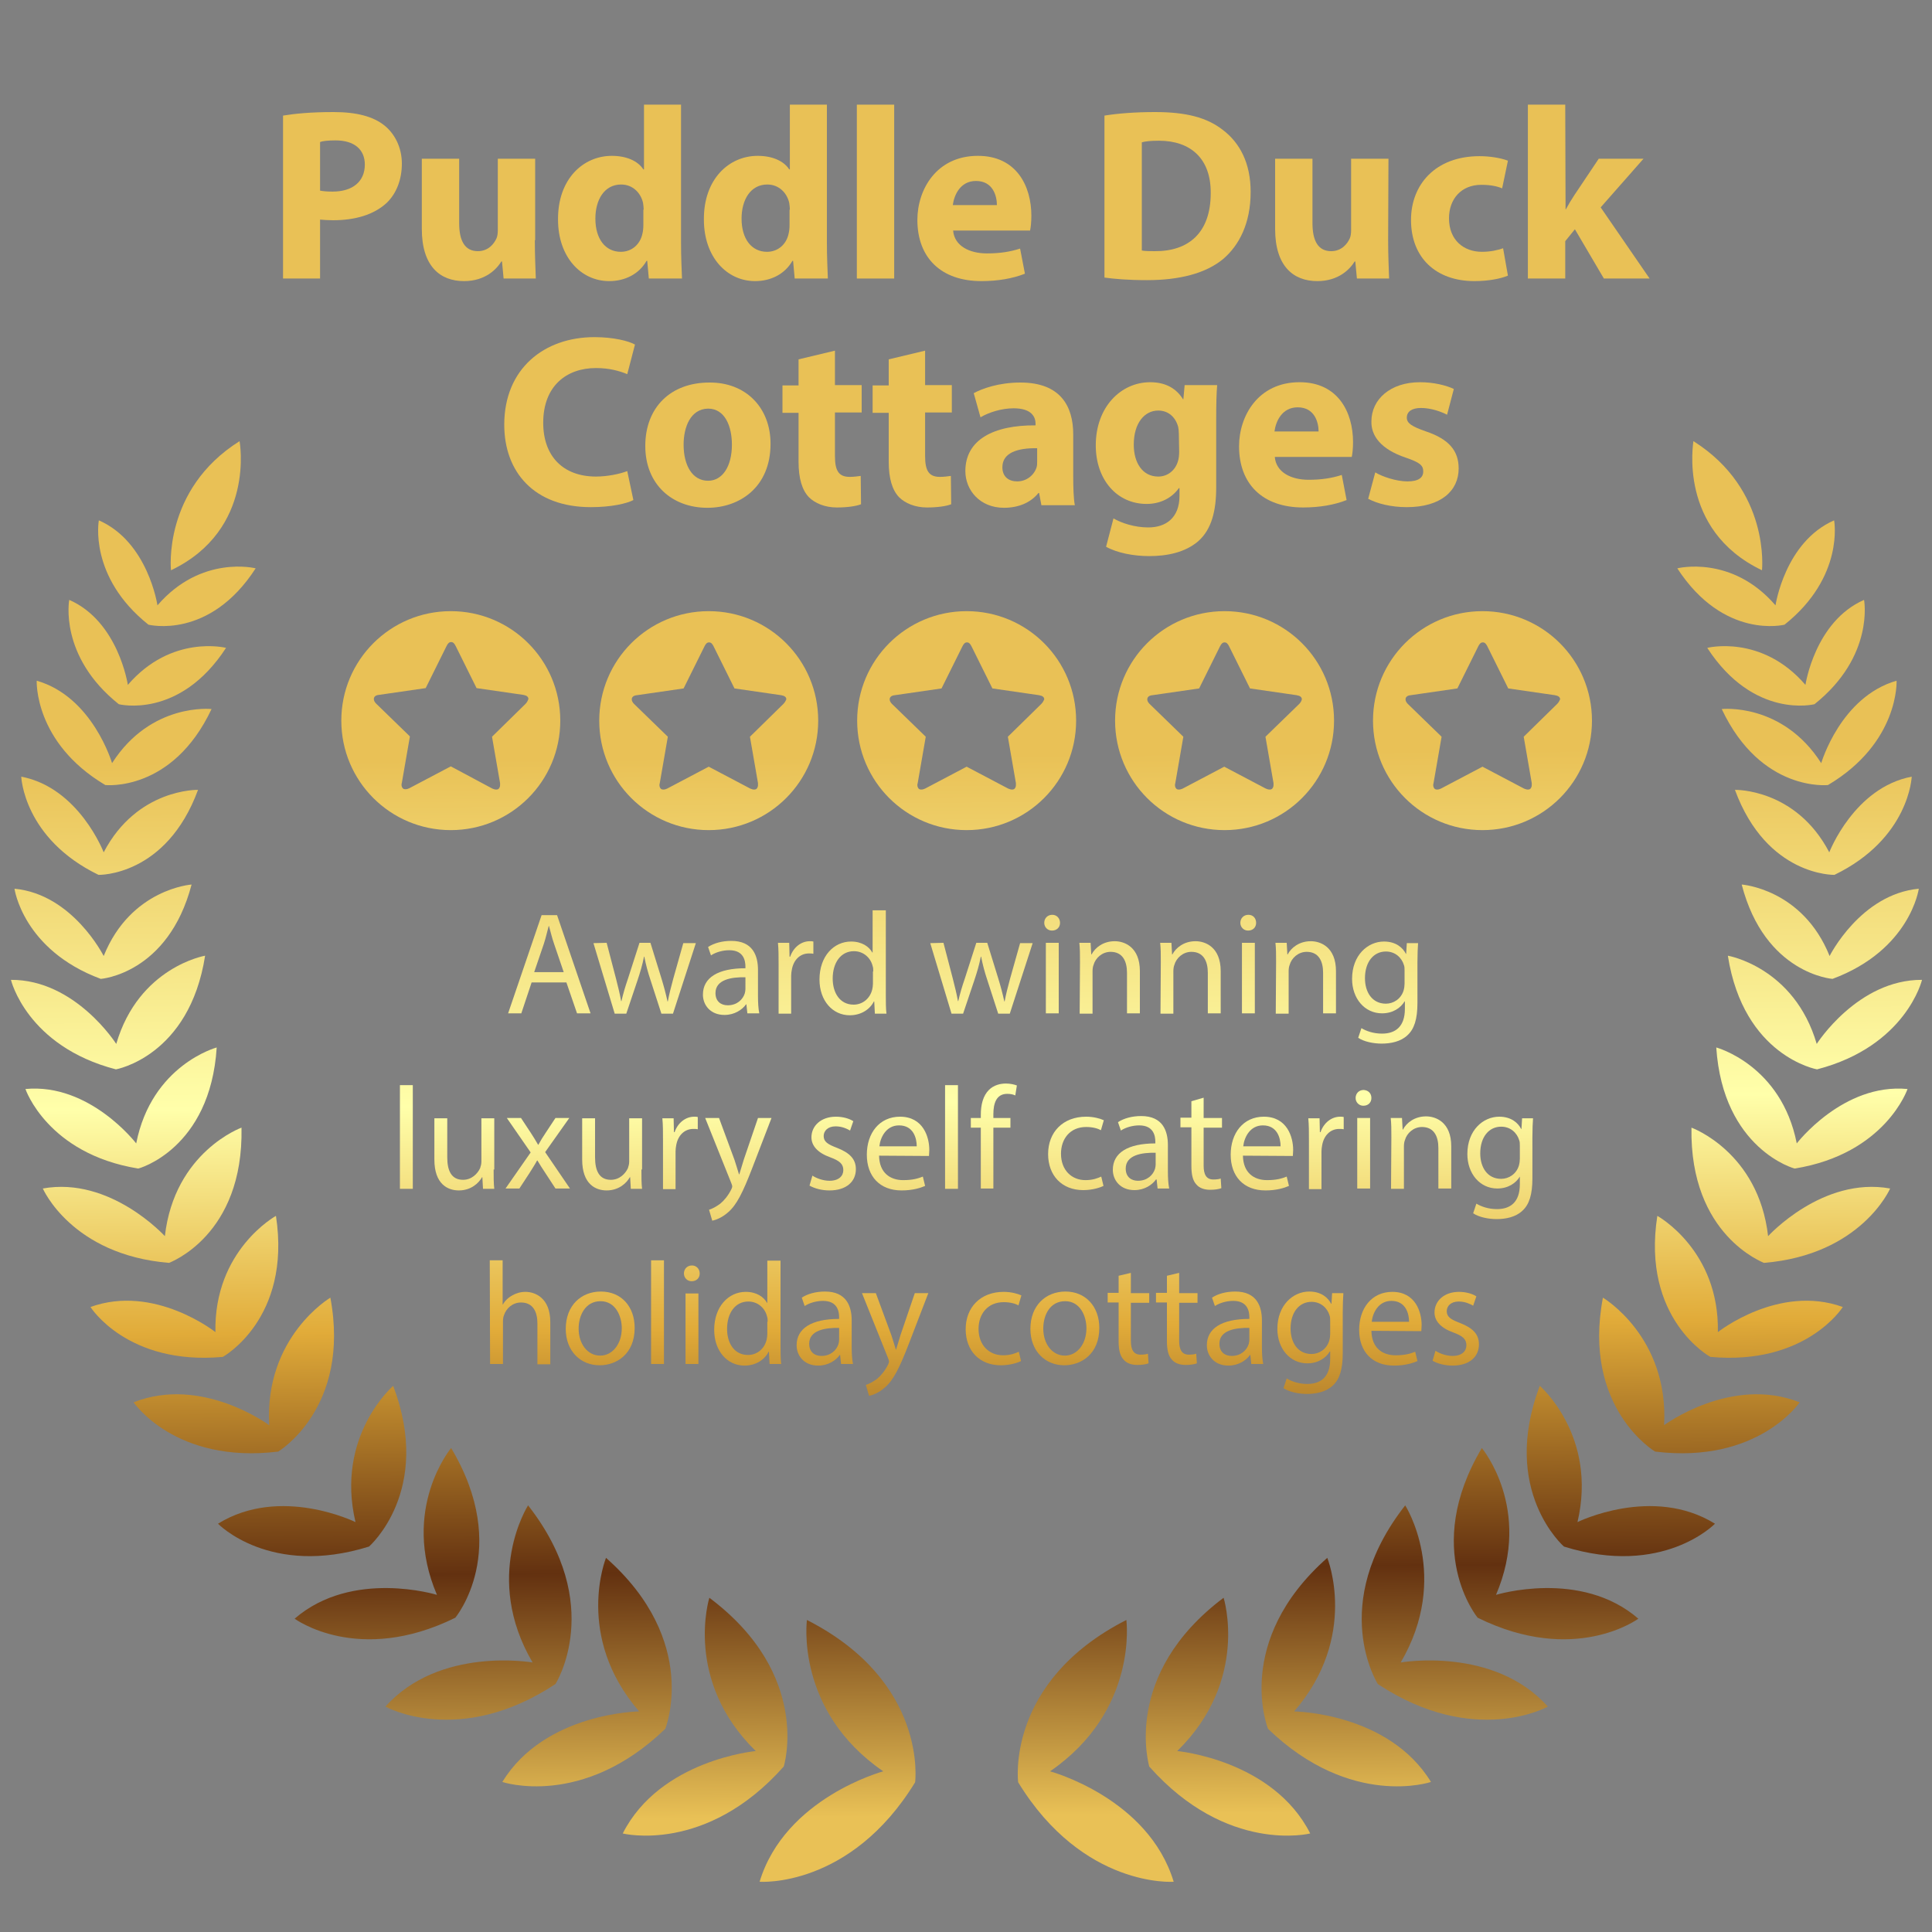 <?xml version="1.0" encoding="utf-8"?>
<!-- Generator: Adobe Illustrator 27.0.0, SVG Export Plug-In . SVG Version: 6.00 Build 0)  -->
<svg version="1.1" id="Layer_2_00000027584230215142536910000012452061314342358709_"
	 xmlns="http://www.w3.org/2000/svg" xmlns:xlink="http://www.w3.org/1999/xlink" x="0px" y="0px" viewBox="0 0 600 600"
	 style="enable-background:new 0 0 600 600;" xml:space="preserve">
<rect x="0" y="0" width="600" height="600" fill="#808080" stroke="none"/>
<style type="text/css">
	.st0{fill:url(#SVGID_1_);}
	.st1{fill:url(#SVGID_00000120540863174201285010000001407489970891869885_);}
	.st2{fill:url(#SVGID_00000074419399243476026440000005150287556155140284_);}
	.st3{fill:url(#SVGID_00000124130814906396351140000017714620340590499740_);}
	.st4{fill:url(#SVGID_00000064334913172860574620000009822379779039088782_);}
	.st5{fill:url(#SVGID_00000112591779355541717210000009610092627670246566_);}
	.st6{fill:url(#SVGID_00000099640797282510288110000016276764967993430916_);}
	.st7{fill:url(#SVGID_00000158748719542716257280000016445510654965461695_);}
	.st8{fill:url(#SVGID_00000004529550773992768100000007434995017340369327_);}
	.st9{fill:url(#SVGID_00000098216288280398744190000016222930660989722276_);}
	.st10{fill:url(#SVGID_00000174560911138996798770000006055863046586137984_);}
	.st11{fill:url(#SVGID_00000082362163281145387300000005694541085947712181_);}
	.st12{fill:url(#SVGID_00000039114448126169470500000011130889003774152860_);}
	.st13{fill:url(#SVGID_00000106865342915701948040000001181916682599311531_);}
	.st14{fill:url(#SVGID_00000160191502209325997680000010568011766120038574_);}
	.st15{fill:url(#SVGID_00000022547019378773097560000009726763252746679436_);}
	.st16{fill:url(#SVGID_00000100379578877450753130000014292508061071926915_);}
	.st17{fill:url(#SVGID_00000170254035550510132550000000000868377932659867_);}
	.st18{fill:url(#SVGID_00000066516196142365830740000004950344545156490678_);}
	.st19{fill:url(#SVGID_00000143603539182481129830000012759737308638517948_);}
	.st20{fill:url(#SVGID_00000183940189165573018620000007856425317239386528_);}
	.st21{fill:url(#SVGID_00000137853812444138280460000004826719959516867203_);}
	.st22{fill:url(#SVGID_00000010294000931603629200000001518023778984089236_);}
	.st23{fill:url(#SVGID_00000105390416042203506480000007455100951437789568_);}
	.st24{fill:url(#SVGID_00000132089197089067087630000017067262607597205439_);}
	.st25{fill:url(#SVGID_00000090979252623861842830000015433350942462841995_);}
	.st26{fill:url(#SVGID_00000123408743122022589640000016719209649133975707_);}
	.st27{fill:url(#SVGID_00000049944918226031219570000011480244238364653493_);}
	.st28{fill:url(#SVGID_00000043439346853970556080000011739758891780891815_);}
	.st29{fill:url(#SVGID_00000158743465955020216480000005931460778670201736_);}
	.st30{fill:url(#SVGID_00000039823457603966136480000006263990540768191915_);}
	.st31{fill:url(#SVGID_00000095319684755889926710000016715676574550983310_);}
	.st32{fill:url(#SVGID_00000120541713348316594760000009331936964552614585_);}
	.st33{fill:url(#SVGID_00000033369035374816285320000010905168663571640449_);}
	.st34{fill:url(#SVGID_00000059308107072747358850000003151711470120967347_);}
	.st35{fill:url(#SVGID_00000162320956971560556470000016816290645219989673_);}
	.st36{fill:url(#SVGID_00000095307491468378452540000001952640198994826407_);}
	.st37{fill:url(#SVGID_00000006680900636183547360000011571465071048401805_);}
	.st38{fill:url(#SVGID_00000090976963997386247180000004136586437408830393_);}
	.st39{fill:url(#SVGID_00000165914319059986849050000016514702995133658047_);}
	.st40{fill:url(#SVGID_00000008861483097983355160000003803588484633624988_);}
	.st41{fill:url(#SVGID_00000119109917339562770230000017473989059193022863_);}
	.st42{fill:url(#SVGID_00000049202641668768205590000000327788339675588224_);}
	.st43{fill:url(#SVGID_00000062154450723783657840000002904612337662146451_);}
	.st44{fill:url(#SVGID_00000054240778454299816980000015304657690509565367_);}
	.st45{fill:url(#SVGID_00000137111268053132796660000009040150762443328937_);}
	.st46{fill:url(#SVGID_00000137123491036300717560000004839216068393204669_);}
	.st47{fill:url(#SVGID_00000181793128807368725390000008601994147850525335_);}
	.st48{fill:url(#SVGID_00000050658148644608136980000007036977462690087056_);}
	.st49{fill:url(#SVGID_00000074401845553083051180000006290527487605912226_);}
	.st50{fill:url(#SVGID_00000064352725758489778310000003336958128196673921_);}
	.st51{fill:url(#SVGID_00000114066938365046642920000008439560838395576982_);}
	.st52{fill:url(#SVGID_00000065764017290050463180000004998760191191803836_);}
	.st53{fill:url(#SVGID_00000066504751128607738530000001877791351979479210_);}
	.st54{fill:url(#SVGID_00000030454530165263718090000008846387779462283190_);}
	.st55{fill:url(#SVGID_00000083795186988227009840000005876048084880529812_);}
	.st56{fill:url(#SVGID_00000089567925688564185220000016629028557260917642_);}
	.st57{fill:url(#SVGID_00000134228393207291333620000013180677521574592694_);}
	.st58{fill:url(#SVGID_00000085945280772309406740000013340770168680989088_);}
	.st59{fill:url(#SVGID_00000160160950814295295070000007338160394228742283_);}
	.st60{fill:url(#SVGID_00000041258588607938969760000016299705055289824154_);}
	.st61{fill:url(#SVGID_00000120553599030385101830000006576645167846584239_);}
	.st62{fill:url(#SVGID_00000070824472223913136180000002399132299269982385_);}
	.st63{fill:url(#SVGID_00000166633445187580474610000014807760316119197614_);}
	.st64{fill:url(#SVGID_00000041976124596905371400000017459069939856028320_);}
	.st65{fill:url(#SVGID_00000132064683021119352850000001388552214143369661_);}
	.st66{fill:url(#SVGID_00000168100490017690269970000015241783712467637664_);}
	.st67{fill:url(#SVGID_00000084517872436692786950000009373171343642985394_);}
	.st68{fill:url(#SVGID_00000072270697113510175230000016036053953624433827_);}
	.st69{fill:url(#SVGID_00000116923200684483880970000009821923145086687419_);}
	.st70{fill:url(#SVGID_00000081613958607783830490000010655651129332476589_);}
	.st71{fill:url(#SVGID_00000096770859673487985770000005711723008375094202_);}
	.st72{fill:url(#SVGID_00000084494899170033747960000005944547819986626689_);}
	.st73{fill:url(#SVGID_00000162318540719895402940000001774633278905029513_);}
	.st74{fill:url(#SVGID_00000088108736643338613890000010646988292560494508_);}
	.st75{fill:url(#SVGID_00000123413211657991228930000014329092475932568227_);}
	.st76{fill:url(#SVGID_00000095309589826623427370000012223770331455339148_);}
	.st77{fill:url(#SVGID_00000014614341384444024390000000980165949481311666_);}
	.st78{fill:url(#SVGID_00000026131930778413104100000007066578289391355025_);}
	.st79{fill:url(#SVGID_00000155843313249768948120000009808091739896735114_);}
	.st80{fill:url(#SVGID_00000045602775606724872470000004983977274251985565_);}
	.st81{fill:url(#SVGID_00000103987132208718771010000006017613724486452918_);}
	.st82{fill:url(#SVGID_00000039118568737528943520000017514087352860185486_);}
	.st83{fill:url(#SVGID_00000140696367667785925200000012657463875220363701_);}
	.st84{fill:url(#SVGID_00000155860574965895406980000009246126625880016302_);}
	.st85{fill:url(#SVGID_00000137820461594828006580000005041890714291335056_);}
	.st86{fill:url(#SVGID_00000091715532941166037510000003015549927302093244_);}
	.st87{fill:url(#SVGID_00000168804385575018154280000004952464189531408573_);}
	.st88{fill:url(#SVGID_00000020358425552419147000000014515316404509510049_);}
	.st89{fill:url(#SVGID_00000070801294663621413920000009469309016612607108_);}
	.st90{fill:url(#SVGID_00000111163511744319892140000009173580865205521831_);}
	.st91{fill:url(#SVGID_00000065776998243392573950000001143482116991539609_);}
	.st92{fill:url(#SVGID_00000092437568729967694130000010346663976596979598_);}
	.st93{fill:url(#SVGID_00000173162626559484388520000017948547360464710585_);}
	.st94{fill:url(#SVGID_00000011019167147370972480000004329536725577559974_);}
	.st95{fill:url(#SVGID_00000097495526540969942190000007704262783383789708_);}
	.st96{fill:url(#SVGID_00000147913346183892080700000006254413398415874721_);}
	.st97{fill:url(#SVGID_00000168803099572324777310000017805361544159807876_);}
	.st98{fill:url(#SVGID_00000095304120198361569530000013352036283361105328_);}
	.st99{fill:url(#SVGID_00000174585211648616893290000018401433604863726737_);}
	.st100{fill:url(#SVGID_00000067915993507344472890000011373778739567726234_);}
	.st101{fill:url(#SVGID_00000139274407117790248990000009160218736610583469_);}
</style>
<g>
	<g>
		<linearGradient id="SVGID_1_" gradientUnits="userSpaceOnUse" x1="337.182" y1="234.141" x2="340.246" y2="563.503">
			<stop  offset="0" style="stop-color:#E9C156"/>
			<stop  offset="0.327" style="stop-color:#FFFFAA"/>
			<stop  offset="0.539" style="stop-color:#E1AB39"/>
			<stop  offset="0.768" style="stop-color:#633110"/>
			<stop  offset="1" style="stop-color:#E9C156"/>
		</linearGradient>
		<path class="st0" d="M349.8,503.1c0,0,3.8,28.1-23.7,47c0,0,30.5,8.2,38.4,34.3c0,0-28.1,2.1-48.3-30.9
			C316.2,553.5,312.1,522.3,349.8,503.1z"/>
		
			<linearGradient id="SVGID_00000041268858312829015580000010350861182152286132_" gradientUnits="userSpaceOnUse" x1="378.383" y1="233.758" x2="381.447" y2="563.12">
			<stop  offset="0" style="stop-color:#E9C156"/>
			<stop  offset="0.327" style="stop-color:#FFFFAA"/>
			<stop  offset="0.539" style="stop-color:#E1AB39"/>
			<stop  offset="0.768" style="stop-color:#633110"/>
			<stop  offset="1" style="stop-color:#E9C156"/>
		</linearGradient>
		<path style="fill:url(#SVGID_00000041268858312829015580000010350861182152286132_);" d="M380,496.2c0,0,8.1,25.6-14.4,47.6
			c0,0,29.7,2.7,41.3,25.6c0,0-25.8,6.5-50-20.8C357,548.6,348.1,520.2,380,496.2z"/>
		
			<linearGradient id="SVGID_00000155866261569309473150000012372694779710948542_" gradientUnits="userSpaceOnUse" x1="415.251" y1="233.415" x2="418.314" y2="562.777">
			<stop  offset="0" style="stop-color:#E9C156"/>
			<stop  offset="0.327" style="stop-color:#FFFFAA"/>
			<stop  offset="0.539" style="stop-color:#E1AB39"/>
			<stop  offset="0.768" style="stop-color:#633110"/>
			<stop  offset="1" style="stop-color:#E9C156"/>
		</linearGradient>
		<path style="fill:url(#SVGID_00000155866261569309473150000012372694779710948542_);" d="M412.2,483.8c0,0,9.9,24.4-10.3,47.7
			c0,0,29.3,0.3,42.5,21.9c0,0-24.8,8.4-50.6-16.5C393.8,536.9,382.8,509.8,412.2,483.8z"/>
		
			<linearGradient id="SVGID_00000003823710602460272700000000474032553369564349_" gradientUnits="userSpaceOnUse" x1="449.16" y1="233.1" x2="452.224" y2="562.461">
			<stop  offset="0" style="stop-color:#E9C156"/>
			<stop  offset="0.327" style="stop-color:#FFFFAA"/>
			<stop  offset="0.539" style="stop-color:#E1AB39"/>
			<stop  offset="0.768" style="stop-color:#633110"/>
			<stop  offset="1" style="stop-color:#E9C156"/>
		</linearGradient>
		<path style="fill:url(#SVGID_00000003823710602460272700000000474032553369564349_);" d="M436.4,467.5c0,0,14.2,22.2-1.4,48.8
			c0,0,28.9-5.1,45.7,13.7c0,0-22.8,12.8-52.8-7C427.9,523,412.2,498.4,436.4,467.5z"/>
		
			<linearGradient id="SVGID_00000128468021466193188110000004020303560838509989_" gradientUnits="userSpaceOnUse" x1="477.748" y1="232.834" x2="480.812" y2="562.195">
			<stop  offset="0" style="stop-color:#E9C156"/>
			<stop  offset="0.327" style="stop-color:#FFFFAA"/>
			<stop  offset="0.539" style="stop-color:#E1AB39"/>
			<stop  offset="0.768" style="stop-color:#633110"/>
			<stop  offset="1" style="stop-color:#E9C156"/>
		</linearGradient>
		<path style="fill:url(#SVGID_00000128468021466193188110000004020303560838509989_);" d="M460.2,449.7c0,0,15.8,18.9,4.4,45.6
			c0,0,26.3-8.1,44.2,7.4c0,0-19.7,14.6-49.9-0.3C458.9,502.4,441.4,481.3,460.2,449.7z"/>
		
			<linearGradient id="SVGID_00000142888700430843596450000003137155477113339829_" gradientUnits="userSpaceOnUse" x1="501.23" y1="232.615" x2="504.294" y2="561.977">
			<stop  offset="0" style="stop-color:#E9C156"/>
			<stop  offset="0.327" style="stop-color:#FFFFAA"/>
			<stop  offset="0.539" style="stop-color:#E1AB39"/>
			<stop  offset="0.768" style="stop-color:#633110"/>
			<stop  offset="1" style="stop-color:#E9C156"/>
		</linearGradient>
		<path style="fill:url(#SVGID_00000142888700430843596450000003137155477113339829_);" d="M478.2,430.4c0,0,18,15.5,11.7,42.3
			c0,0,23.3-11.5,42.7,0.5c0,0-16.1,16.7-46.9,7.1C485.7,480.3,465.8,463,478.2,430.4z"/>
		
			<linearGradient id="SVGID_00000073706615674079052700000010533344550320083089_" gradientUnits="userSpaceOnUse" x1="525.97" y1="232.385" x2="529.034" y2="561.747">
			<stop  offset="0" style="stop-color:#E9C156"/>
			<stop  offset="0.327" style="stop-color:#FFFFAA"/>
			<stop  offset="0.539" style="stop-color:#E1AB39"/>
			<stop  offset="0.768" style="stop-color:#633110"/>
			<stop  offset="1" style="stop-color:#E9C156"/>
		</linearGradient>
		<path style="fill:url(#SVGID_00000073706615674079052700000010533344550320083089_);" d="M497.8,403c0,0,20.5,12.1,19,39.6
			c0,0,20.9-15.5,42.1-7.1c0,0-12.9,19.2-44.9,15.3C514,450.8,491.3,437.3,497.8,403z"/>
		
			<linearGradient id="SVGID_00000005985672206716796310000001171873895279058601_" gradientUnits="userSpaceOnUse" x1="541.593" y1="232.24" x2="544.657" y2="561.601">
			<stop  offset="0" style="stop-color:#E9C156"/>
			<stop  offset="0.327" style="stop-color:#FFFFAA"/>
			<stop  offset="0.539" style="stop-color:#E1AB39"/>
			<stop  offset="0.768" style="stop-color:#633110"/>
			<stop  offset="1" style="stop-color:#E9C156"/>
		</linearGradient>
		<path style="fill:url(#SVGID_00000005985672206716796310000001171873895279058601_);" d="M514.7,377.6c0,0,19.3,10.6,18.8,36.1
			c0,0,18.9-15,38.8-7.8c0,0-11.4,18.2-41.1,15.5C531.1,421.4,509.7,409.6,514.7,377.6z"/>
		
			<linearGradient id="SVGID_00000147913227232857139530000008195622958492248722_" gradientUnits="userSpaceOnUse" x1="554.95" y1="232.115" x2="558.014" y2="561.477">
			<stop  offset="0" style="stop-color:#E9C156"/>
			<stop  offset="0.327" style="stop-color:#FFFFAA"/>
			<stop  offset="0.539" style="stop-color:#E1AB39"/>
			<stop  offset="0.768" style="stop-color:#633110"/>
			<stop  offset="1" style="stop-color:#E9C156"/>
		</linearGradient>
		<path style="fill:url(#SVGID_00000147913227232857139530000008195622958492248722_);" d="M525.3,350.2c0,0,20.8,7.5,23.8,33.7
			c0,0,16.9-18.6,37.9-14.8c0,0-8.9,20.6-39.2,23.1C547.8,392.1,524.7,383.8,525.3,350.2z"/>
		
			<linearGradient id="SVGID_00000080888082255121676360000009157791964019917728_" gradientUnits="userSpaceOnUse" x1="561.773" y1="232.052" x2="564.836" y2="561.414">
			<stop  offset="0" style="stop-color:#E9C156"/>
			<stop  offset="0.327" style="stop-color:#FFFFAA"/>
			<stop  offset="0.539" style="stop-color:#E1AB39"/>
			<stop  offset="0.768" style="stop-color:#633110"/>
			<stop  offset="1" style="stop-color:#E9C156"/>
		</linearGradient>
		<path style="fill:url(#SVGID_00000080888082255121676360000009157791964019917728_);" d="M533,325.3c0,0,20.2,5.4,25,29.8
			c0,0,14.4-18.8,34.4-16.9c0,0-6.8,20.1-35,24.7C557.4,363,535.1,356.9,533,325.3z"/>
		
			<linearGradient id="SVGID_00000139260048781029929510000008697828271299051651_" gradientUnits="userSpaceOnUse" x1="566.112" y1="232.012" x2="569.176" y2="561.373">
			<stop  offset="0" style="stop-color:#E9C156"/>
			<stop  offset="0.327" style="stop-color:#FFFFAA"/>
			<stop  offset="0.539" style="stop-color:#E1AB39"/>
			<stop  offset="0.768" style="stop-color:#633110"/>
			<stop  offset="1" style="stop-color:#E9C156"/>
		</linearGradient>
		<path style="fill:url(#SVGID_00000139260048781029929510000008697828271299051651_);" d="M536.6,296.8c0,0,20.6,3.5,27.6,27.4
			c0,0,12.7-20,32.7-19.9c0,0-4.9,20.6-32.6,27.8C564.3,332.1,541.5,328.1,536.6,296.8z"/>
		
			<linearGradient id="SVGID_00000059999974011417429340000015502544485158207122_" gradientUnits="userSpaceOnUse" x1="567.997" y1="231.994" x2="571.061" y2="561.356">
			<stop  offset="0" style="stop-color:#E9C156"/>
			<stop  offset="0.327" style="stop-color:#FFFFAA"/>
			<stop  offset="0.539" style="stop-color:#E1AB39"/>
			<stop  offset="0.768" style="stop-color:#633110"/>
			<stop  offset="1" style="stop-color:#E9C156"/>
		</linearGradient>
		<path style="fill:url(#SVGID_00000059999974011417429340000015502544485158207122_);" d="M540.9,274.7c0,0,18.9,1.3,27.3,22.2
			c0,0,9.6-19.2,27.7-20.9c0,0-2.6,19-26.8,28C569.1,304,548.1,302.5,540.9,274.7z"/>
		
			<linearGradient id="SVGID_00000168087549540282743890000007348837804319310521_" gradientUnits="userSpaceOnUse" x1="566.145" y1="232.011" x2="569.209" y2="561.373">
			<stop  offset="0" style="stop-color:#E9C156"/>
			<stop  offset="0.327" style="stop-color:#FFFFAA"/>
			<stop  offset="0.539" style="stop-color:#E1AB39"/>
			<stop  offset="0.768" style="stop-color:#633110"/>
			<stop  offset="1" style="stop-color:#E9C156"/>
		</linearGradient>
		<path style="fill:url(#SVGID_00000168087549540282743890000007348837804319310521_);" d="M538.8,245.3c0,0,18.9-0.5,29.3,19.4
			c0,0,7.7-20.1,25.6-23.5c0,0-0.7,19.2-24,30.5C569.7,271.7,548.7,272.2,538.8,245.3z"/>
		
			<linearGradient id="SVGID_00000040545117888888286390000012397914389905368473_" gradientUnits="userSpaceOnUse" x1="562.003" y1="232.05" x2="565.066" y2="561.412">
			<stop  offset="0" style="stop-color:#E9C156"/>
			<stop  offset="0.327" style="stop-color:#FFFFAA"/>
			<stop  offset="0.539" style="stop-color:#E1AB39"/>
			<stop  offset="0.768" style="stop-color:#633110"/>
			<stop  offset="1" style="stop-color:#E9C156"/>
		</linearGradient>
		<path style="fill:url(#SVGID_00000040545117888888286390000012397914389905368473_);" d="M534.7,220.2c0,0,18.8-2.1,30.9,16.8
			c0,0,6-20.6,23.4-25.6c0,0,0.9,19.2-21.3,32.4C567.7,243.8,546.9,246.1,534.7,220.2z"/>
		
			<linearGradient id="SVGID_00000059276180300389157850000016963865635207417758_" gradientUnits="userSpaceOnUse" x1="555.005" y1="232.115" x2="558.069" y2="561.477">
			<stop  offset="0" style="stop-color:#E9C156"/>
			<stop  offset="0.327" style="stop-color:#FFFFAA"/>
			<stop  offset="0.539" style="stop-color:#E1AB39"/>
			<stop  offset="0.768" style="stop-color:#633110"/>
			<stop  offset="1" style="stop-color:#E9C156"/>
		</linearGradient>
		<path style="fill:url(#SVGID_00000059276180300389157850000016963865635207417758_);" d="M530.2,201.2c0,0,16.9-4.3,30.5,11.5
			c0,0,2.9-19.7,18.2-26.4c0,0,3.3,17.5-15.4,32.4C563.5,218.7,544.7,223.5,530.2,201.2z"/>
		
			<linearGradient id="SVGID_00000062157580363632114550000003743418154175257743_" gradientUnits="userSpaceOnUse" x1="545.935" y1="232.199" x2="548.999" y2="561.561">
			<stop  offset="0" style="stop-color:#E9C156"/>
			<stop  offset="0.327" style="stop-color:#FFFFAA"/>
			<stop  offset="0.539" style="stop-color:#E1AB39"/>
			<stop  offset="0.768" style="stop-color:#633110"/>
			<stop  offset="1" style="stop-color:#E9C156"/>
		</linearGradient>
		<path style="fill:url(#SVGID_00000062157580363632114550000003743418154175257743_);" d="M520.9,176.5c0,0,16.9-4.3,30.5,11.5
			c0,0,2.9-19.7,18.2-26.4c0,0,3.3,17.5-15.4,32.4C554.2,194,535.4,198.8,520.9,176.5z"/>
		
			<linearGradient id="SVGID_00000172422874518473361830000012585198678382681768_" gradientUnits="userSpaceOnUse" x1="537.104" y1="232.281" x2="540.168" y2="561.643">
			<stop  offset="0" style="stop-color:#E9C156"/>
			<stop  offset="0.327" style="stop-color:#FFFFAA"/>
			<stop  offset="0.539" style="stop-color:#E1AB39"/>
			<stop  offset="0.768" style="stop-color:#633110"/>
			<stop  offset="1" style="stop-color:#E9C156"/>
		</linearGradient>
		<path style="fill:url(#SVGID_00000172422874518473361830000012585198678382681768_);" d="M547.2,177.1c0,0,2.7-25-21.3-40.1
			C526,137,520.8,164.5,547.2,177.1z"/>
	</g>
	<g>
		
			<linearGradient id="SVGID_00000072974109990581409220000009583623724992622483_" gradientUnits="userSpaceOnUse" x1="257.021" y1="234.887" x2="260.085" y2="564.249">
			<stop  offset="0" style="stop-color:#E9C156"/>
			<stop  offset="0.327" style="stop-color:#FFFFAA"/>
			<stop  offset="0.539" style="stop-color:#E1AB39"/>
			<stop  offset="0.768" style="stop-color:#633110"/>
			<stop  offset="1" style="stop-color:#E9C156"/>
		</linearGradient>
		<path style="fill:url(#SVGID_00000072974109990581409220000009583623724992622483_);" d="M250.6,503.1c0,0-3.8,28.1,23.7,47
			c0,0-30.5,8.2-38.4,34.3c0,0,28.1,2.1,48.3-30.9C284.2,553.5,288.3,522.3,250.6,503.1z"/>
		
			<linearGradient id="SVGID_00000059281230278744298640000008657031791217227959_" gradientUnits="userSpaceOnUse" x1="216.002" y1="235.268" x2="219.065" y2="564.63">
			<stop  offset="0" style="stop-color:#E9C156"/>
			<stop  offset="0.327" style="stop-color:#FFFFAA"/>
			<stop  offset="0.539" style="stop-color:#E1AB39"/>
			<stop  offset="0.768" style="stop-color:#633110"/>
			<stop  offset="1" style="stop-color:#E9C156"/>
		</linearGradient>
		<path style="fill:url(#SVGID_00000059281230278744298640000008657031791217227959_);" d="M220.3,496.2c0,0-8.1,25.6,14.4,47.6
			c0,0-29.7,2.7-41.3,25.6c0,0,25.8,6.5,50-20.8C243.4,548.6,252.3,520.2,220.3,496.2z"/>
		
			<linearGradient id="SVGID_00000049920054199084423980000011071779486467338424_" gradientUnits="userSpaceOnUse" x1="179.488" y1="235.608" x2="182.552" y2="564.97">
			<stop  offset="0" style="stop-color:#E9C156"/>
			<stop  offset="0.327" style="stop-color:#FFFFAA"/>
			<stop  offset="0.539" style="stop-color:#E1AB39"/>
			<stop  offset="0.768" style="stop-color:#633110"/>
			<stop  offset="1" style="stop-color:#E9C156"/>
		</linearGradient>
		<path style="fill:url(#SVGID_00000049920054199084423980000011071779486467338424_);" d="M188.2,483.8c0,0-9.9,24.4,10.3,47.7
			c0,0-29.3,0.3-42.5,21.9c0,0,24.8,8.4,50.6-16.5C206.6,536.9,217.6,509.8,188.2,483.8z"/>
		
			<linearGradient id="SVGID_00000114756711600259631570000016077502324214784665_" gradientUnits="userSpaceOnUse" x1="145.996" y1="235.92" x2="149.06" y2="565.281">
			<stop  offset="0" style="stop-color:#E9C156"/>
			<stop  offset="0.327" style="stop-color:#FFFFAA"/>
			<stop  offset="0.539" style="stop-color:#E1AB39"/>
			<stop  offset="0.768" style="stop-color:#633110"/>
			<stop  offset="1" style="stop-color:#E9C156"/>
		</linearGradient>
		<path style="fill:url(#SVGID_00000114756711600259631570000016077502324214784665_);" d="M164,467.5c0,0-14.2,22.2,1.4,48.8
			c0,0-28.9-5.1-45.7,13.7c0,0,22.8,12.8,52.8-7C172.5,523,188.2,498.4,164,467.5z"/>
		
			<linearGradient id="SVGID_00000041281682289826896490000009860792246220238724_" gradientUnits="userSpaceOnUse" x1="117.81" y1="236.182" x2="120.873" y2="565.544">
			<stop  offset="0" style="stop-color:#E9C156"/>
			<stop  offset="0.327" style="stop-color:#FFFFAA"/>
			<stop  offset="0.539" style="stop-color:#E1AB39"/>
			<stop  offset="0.768" style="stop-color:#633110"/>
			<stop  offset="1" style="stop-color:#E9C156"/>
		</linearGradient>
		<path style="fill:url(#SVGID_00000041281682289826896490000009860792246220238724_);" d="M140.1,449.7c0,0-15.8,18.9-4.4,45.6
			c0,0-26.3-8.1-44.2,7.4c0,0,19.7,14.6,49.9-0.3C141.4,502.4,159,481.3,140.1,449.7z"/>
		
			<linearGradient id="SVGID_00000183250399768818013320000013544118029491365255_" gradientUnits="userSpaceOnUse" x1="94.836" y1="236.396" x2="97.9" y2="565.757">
			<stop  offset="0" style="stop-color:#E9C156"/>
			<stop  offset="0.327" style="stop-color:#FFFFAA"/>
			<stop  offset="0.539" style="stop-color:#E1AB39"/>
			<stop  offset="0.768" style="stop-color:#633110"/>
			<stop  offset="1" style="stop-color:#E9C156"/>
		</linearGradient>
		<path style="fill:url(#SVGID_00000183250399768818013320000013544118029491365255_);" d="M122.1,430.4c0,0-18,15.5-11.7,42.3
			c0,0-23.3-11.5-42.7,0.5c0,0,16.1,16.7,46.9,7.1C114.6,480.3,134.5,463,122.1,430.4z"/>
		
			<linearGradient id="SVGID_00000127015013081694940700000014045780728861561757_" gradientUnits="userSpaceOnUse" x1="70.868" y1="236.619" x2="73.932" y2="565.98">
			<stop  offset="0" style="stop-color:#E9C156"/>
			<stop  offset="0.327" style="stop-color:#FFFFAA"/>
			<stop  offset="0.539" style="stop-color:#E1AB39"/>
			<stop  offset="0.768" style="stop-color:#633110"/>
			<stop  offset="1" style="stop-color:#E9C156"/>
		</linearGradient>
		<path style="fill:url(#SVGID_00000127015013081694940700000014045780728861561757_);" d="M102.6,403c0,0-20.5,12.1-19,39.6
			c0,0-20.9-15.5-42.1-7.1c0,0,12.9,19.2,44.9,15.3C86.4,450.8,109,437.3,102.6,403z"/>
		
			<linearGradient id="SVGID_00000106142851895282501900000007524882231993221509_" gradientUnits="userSpaceOnUse" x1="55.781" y1="236.759" x2="58.845" y2="566.121">
			<stop  offset="0" style="stop-color:#E9C156"/>
			<stop  offset="0.327" style="stop-color:#FFFFAA"/>
			<stop  offset="0.539" style="stop-color:#E1AB39"/>
			<stop  offset="0.768" style="stop-color:#633110"/>
			<stop  offset="1" style="stop-color:#E9C156"/>
		</linearGradient>
		<path style="fill:url(#SVGID_00000106142851895282501900000007524882231993221509_);" d="M85.7,377.6c0,0-19.3,10.6-18.8,36.1
			c0,0-18.9-15-38.8-7.8c0,0,11.4,18.2,41.1,15.5C69.2,421.4,90.6,409.6,85.7,377.6z"/>
		
			<linearGradient id="SVGID_00000111187363155724475530000009873806120370806966_" gradientUnits="userSpaceOnUse" x1="43.01" y1="236.878" x2="46.074" y2="566.239">
			<stop  offset="0" style="stop-color:#E9C156"/>
			<stop  offset="0.327" style="stop-color:#FFFFAA"/>
			<stop  offset="0.539" style="stop-color:#E1AB39"/>
			<stop  offset="0.768" style="stop-color:#633110"/>
			<stop  offset="1" style="stop-color:#E9C156"/>
		</linearGradient>
		<path style="fill:url(#SVGID_00000111187363155724475530000009873806120370806966_);" d="M75,350.2c0,0-20.8,7.5-23.8,33.7
			c0,0-16.9-18.6-37.9-14.8c0,0,8.9,20.6,39.2,23.1C52.6,392.1,75.7,383.8,75,350.2z"/>
		
			<linearGradient id="SVGID_00000168837524814307265160000009257926360214024628_" gradientUnits="userSpaceOnUse" x1="36.718" y1="236.936" x2="39.782" y2="566.298">
			<stop  offset="0" style="stop-color:#E9C156"/>
			<stop  offset="0.327" style="stop-color:#FFFFAA"/>
			<stop  offset="0.539" style="stop-color:#E1AB39"/>
			<stop  offset="0.768" style="stop-color:#633110"/>
			<stop  offset="1" style="stop-color:#E9C156"/>
		</linearGradient>
		<path style="fill:url(#SVGID_00000168837524814307265160000009257926360214024628_);" d="M67.3,325.3c0,0-20.2,5.4-25,29.8
			c0,0-14.4-18.8-34.4-16.9c0,0,6.8,20.1,35,24.7C42.9,363,65.3,356.9,67.3,325.3z"/>
		
			<linearGradient id="SVGID_00000019641501659800584000000002328675737224110500_" gradientUnits="userSpaceOnUse" x1="32.959" y1="236.971" x2="36.022" y2="566.333">
			<stop  offset="0" style="stop-color:#E9C156"/>
			<stop  offset="0.327" style="stop-color:#FFFFAA"/>
			<stop  offset="0.539" style="stop-color:#E1AB39"/>
			<stop  offset="0.768" style="stop-color:#633110"/>
			<stop  offset="1" style="stop-color:#E9C156"/>
		</linearGradient>
		<path style="fill:url(#SVGID_00000019641501659800584000000002328675737224110500_);" d="M63.7,296.8c0,0-20.6,3.5-27.6,27.4
			c0,0-12.7-20-32.7-19.9c0,0,4.9,20.6,32.6,27.8C36,332.1,58.8,328.1,63.7,296.8z"/>
		
			<linearGradient id="SVGID_00000057147659861858024070000012710245265810328486_" gradientUnits="userSpaceOnUse" x1="31.643" y1="236.983" x2="34.707" y2="566.345">
			<stop  offset="0" style="stop-color:#E9C156"/>
			<stop  offset="0.327" style="stop-color:#FFFFAA"/>
			<stop  offset="0.539" style="stop-color:#E1AB39"/>
			<stop  offset="0.768" style="stop-color:#633110"/>
			<stop  offset="1" style="stop-color:#E9C156"/>
		</linearGradient>
		<path style="fill:url(#SVGID_00000057147659861858024070000012710245265810328486_);" d="M59.5,274.7c0,0-18.9,1.3-27.3,22.2
			c0,0-9.6-19.2-27.7-20.9c0,0,2.6,19,26.8,28C31.3,304,52.2,302.5,59.5,274.7z"/>
		
			<linearGradient id="SVGID_00000144315213403637024210000013136431108126044334_" gradientUnits="userSpaceOnUse" x1="33.992" y1="236.962" x2="37.055" y2="566.323">
			<stop  offset="0" style="stop-color:#E9C156"/>
			<stop  offset="0.327" style="stop-color:#FFFFAA"/>
			<stop  offset="0.539" style="stop-color:#E1AB39"/>
			<stop  offset="0.768" style="stop-color:#633110"/>
			<stop  offset="1" style="stop-color:#E9C156"/>
		</linearGradient>
		<path style="fill:url(#SVGID_00000144315213403637024210000013136431108126044334_);" d="M61.5,245.3c0,0-18.9-0.5-29.3,19.4
			c0,0-7.7-20.1-25.6-23.5c0,0,0.7,19.2,24,30.5C30.7,271.7,51.6,272.2,61.5,245.3z"/>
		
			<linearGradient id="SVGID_00000067232594448862717350000008202079699087263633_" gradientUnits="userSpaceOnUse" x1="38.742" y1="236.917" x2="41.806" y2="566.279">
			<stop  offset="0" style="stop-color:#E9C156"/>
			<stop  offset="0.327" style="stop-color:#FFFFAA"/>
			<stop  offset="0.539" style="stop-color:#E1AB39"/>
			<stop  offset="0.768" style="stop-color:#633110"/>
			<stop  offset="1" style="stop-color:#E9C156"/>
		</linearGradient>
		<path style="fill:url(#SVGID_00000067232594448862717350000008202079699087263633_);" d="M65.7,220.2c0,0-18.8-2.1-30.9,16.8
			c0,0-6-20.6-23.4-25.6c0,0-0.9,19.2,21.3,32.4C32.7,243.8,53.5,246.1,65.7,220.2z"/>
		
			<linearGradient id="SVGID_00000114071013368845075030000007617931322885939635_" gradientUnits="userSpaceOnUse" x1="46.123" y1="236.849" x2="49.187" y2="566.21">
			<stop  offset="0" style="stop-color:#E9C156"/>
			<stop  offset="0.327" style="stop-color:#FFFFAA"/>
			<stop  offset="0.539" style="stop-color:#E1AB39"/>
			<stop  offset="0.768" style="stop-color:#633110"/>
			<stop  offset="1" style="stop-color:#E9C156"/>
		</linearGradient>
		<path style="fill:url(#SVGID_00000114071013368845075030000007617931322885939635_);" d="M70.2,201.2c0,0-16.9-4.3-30.5,11.5
			c0,0-2.9-19.7-18.2-26.4c0,0-3.3,17.5,15.4,32.4C36.9,218.7,55.7,223.5,70.2,201.2z"/>
		
			<linearGradient id="SVGID_00000176002165393633958330000001138071940756366015_" gradientUnits="userSpaceOnUse" x1="55.552" y1="236.761" x2="58.616" y2="566.123">
			<stop  offset="0" style="stop-color:#E9C156"/>
			<stop  offset="0.327" style="stop-color:#FFFFAA"/>
			<stop  offset="0.539" style="stop-color:#E1AB39"/>
			<stop  offset="0.768" style="stop-color:#633110"/>
			<stop  offset="1" style="stop-color:#E9C156"/>
		</linearGradient>
		<path style="fill:url(#SVGID_00000176002165393633958330000001138071940756366015_);" d="M79.4,176.5c0,0-16.9-4.3-30.5,11.5
			c0,0-2.9-19.7-18.2-26.4c0,0-3.3,17.5,15.4,32.4C46.2,194,65,198.8,79.4,176.5z"/>
		
			<linearGradient id="SVGID_00000156547476382881147180000001371159969058059186_" gradientUnits="userSpaceOnUse" x1="64.629" y1="236.677" x2="67.692" y2="566.038">
			<stop  offset="0" style="stop-color:#E9C156"/>
			<stop  offset="0.327" style="stop-color:#FFFFAA"/>
			<stop  offset="0.539" style="stop-color:#E1AB39"/>
			<stop  offset="0.768" style="stop-color:#633110"/>
			<stop  offset="1" style="stop-color:#E9C156"/>
		</linearGradient>
		<path style="fill:url(#SVGID_00000156547476382881147180000001371159969058059186_);" d="M53.1,177.1c0,0-2.7-25,21.3-40.1
			C74.4,137,79.5,164.5,53.1,177.1z"/>
	</g>
</g>
<g>
	
		<linearGradient id="SVGID_00000151529385912905089660000015113329769509026451_" gradientUnits="userSpaceOnUse" x1="169.865" y1="235.698" x2="172.929" y2="565.059">
		<stop  offset="0" style="stop-color:#E9C156"/>
		<stop  offset="0.327" style="stop-color:#FFFFAA"/>
		<stop  offset="0.539" style="stop-color:#E1AB39"/>
		<stop  offset="0.768" style="stop-color:#633110"/>
		<stop  offset="1" style="stop-color:#E9C156"/>
	</linearGradient>
	<path style="fill:url(#SVGID_00000151529385912905089660000015113329769509026451_);" d="M165.1,305.1l-3.2,9.6h-4.1l10.4-30.5h4.8
		l10.4,30.5h-4.2l-3.3-9.6H165.1z M175.1,302l-3-8.8c-0.7-2-1.1-3.8-1.6-5.6h-0.1c-0.5,1.8-0.9,3.7-1.5,5.5l-3,8.8h9.2V302z"/>
	
		<linearGradient id="SVGID_00000113325861177599182120000004736096622894548127_" gradientUnits="userSpaceOnUse" x1="199.665" y1="235.42" x2="202.729" y2="564.782">
		<stop  offset="0" style="stop-color:#E9C156"/>
		<stop  offset="0.327" style="stop-color:#FFFFAA"/>
		<stop  offset="0.539" style="stop-color:#E1AB39"/>
		<stop  offset="0.768" style="stop-color:#633110"/>
		<stop  offset="1" style="stop-color:#E9C156"/>
	</linearGradient>
	<path style="fill:url(#SVGID_00000113325861177599182120000004736096622894548127_);" d="M188.4,292.8l2.9,11.1
		c0.6,2.4,1.2,4.7,1.6,7h0.1c0.5-2.2,1.2-4.6,2-6.9l3.6-11.2h3.4l3.4,11c0.8,2.6,1.4,4.9,1.9,7.2h0.1c0.4-2.2,1-4.5,1.7-7.1l3.1-11
		h3.9l-7.1,21.9h-3.6l-3.4-10.5c-0.8-2.4-1.4-4.6-1.9-7.2H200c-0.5,2.6-1.2,4.9-2,7.3l-3.5,10.4h-3.6l-6.6-21.9L188.4,292.8
		L188.4,292.8z"/>
	
		<linearGradient id="SVGID_00000064347341408480835340000011010137354850543754_" gradientUnits="userSpaceOnUse" x1="226.337" y1="235.172" x2="229.401" y2="564.534">
		<stop  offset="0" style="stop-color:#E9C156"/>
		<stop  offset="0.327" style="stop-color:#FFFFAA"/>
		<stop  offset="0.539" style="stop-color:#E1AB39"/>
		<stop  offset="0.768" style="stop-color:#633110"/>
		<stop  offset="1" style="stop-color:#E9C156"/>
	</linearGradient>
	<path style="fill:url(#SVGID_00000064347341408480835340000011010137354850543754_);" d="M232.1,314.7l-0.3-2.8h-0.1
		c-1.2,1.7-3.6,3.3-6.7,3.3c-4.4,0-6.7-3.1-6.7-6.3c0-5.3,4.7-8.2,13.2-8.2v-0.5c0-1.8-0.5-5.1-5-5.1c-2,0-4.2,0.6-5.7,1.6l-0.9-2.6
		c1.8-1.2,4.4-1.9,7.2-1.9c6.7,0,8.3,4.6,8.3,9v8.2c0,1.9,0.1,3.8,0.4,5.3H232.1z M231.5,303.5c-4.3-0.1-9.3,0.7-9.3,4.9
		c0,2.6,1.7,3.8,3.8,3.8c2.9,0,4.7-1.8,5.3-3.7c0.1-0.4,0.2-0.9,0.2-1.3V303.5z"/>
	
		<linearGradient id="SVGID_00000120541500609991755580000015080406501192647836_" gradientUnits="userSpaceOnUse" x1="246.562" y1="234.984" x2="249.626" y2="564.346">
		<stop  offset="0" style="stop-color:#E9C156"/>
		<stop  offset="0.327" style="stop-color:#FFFFAA"/>
		<stop  offset="0.539" style="stop-color:#E1AB39"/>
		<stop  offset="0.768" style="stop-color:#633110"/>
		<stop  offset="1" style="stop-color:#E9C156"/>
	</linearGradient>
	<path style="fill:url(#SVGID_00000120541500609991755580000015080406501192647836_);" d="M241.8,299.6c0-2.6,0-4.8-0.2-6.8h3.5
		l0.1,4.3h0.2c1-2.9,3.4-4.8,6.1-4.8c0.5,0,0.8,0,1.1,0.1v3.8c-0.4-0.1-0.8-0.1-1.4-0.1c-2.8,0-4.8,2.1-5.3,5.1
		c-0.1,0.5-0.2,1.2-0.2,1.9v11.7h-3.9L241.8,299.6L241.8,299.6z"/>
	
		<linearGradient id="SVGID_00000037686915114594510780000014955380592001362578_" gradientUnits="userSpaceOnUse" x1="264.255" y1="234.82" x2="267.318" y2="564.181">
		<stop  offset="0" style="stop-color:#E9C156"/>
		<stop  offset="0.327" style="stop-color:#FFFFAA"/>
		<stop  offset="0.539" style="stop-color:#E1AB39"/>
		<stop  offset="0.768" style="stop-color:#633110"/>
		<stop  offset="1" style="stop-color:#E9C156"/>
	</linearGradient>
	<path style="fill:url(#SVGID_00000037686915114594510780000014955380592001362578_);" d="M275.1,282.6v26.5c0,1.9,0,4.2,0.2,5.7
		h-3.6l-0.2-3.8h-0.1c-1.2,2.4-3.9,4.3-7.5,4.3c-5.3,0-9.4-4.5-9.4-11.1c0-7.3,4.5-11.8,9.8-11.8c3.4,0,5.6,1.6,6.6,3.4h0.1v-13.1
		h4.1V282.6z M271.2,301.7c0-0.5,0-1.2-0.2-1.7c-0.6-2.5-2.8-4.6-5.8-4.6c-4.1,0-6.6,3.6-6.6,8.5c0,4.4,2.2,8.1,6.5,8.1
		c2.7,0,5.1-1.8,5.8-4.8c0.1-0.5,0.2-1.1,0.2-1.7v-3.8H271.2z"/>
	
		<linearGradient id="SVGID_00000087371408704061597320000009620014871485197699_" gradientUnits="userSpaceOnUse" x1="304.256" y1="234.447" x2="307.32" y2="563.809">
		<stop  offset="0" style="stop-color:#E9C156"/>
		<stop  offset="0.327" style="stop-color:#FFFFAA"/>
		<stop  offset="0.539" style="stop-color:#E1AB39"/>
		<stop  offset="0.768" style="stop-color:#633110"/>
		<stop  offset="1" style="stop-color:#E9C156"/>
	</linearGradient>
	<path style="fill:url(#SVGID_00000087371408704061597320000009620014871485197699_);" d="M293,292.8l2.9,11.1
		c0.6,2.4,1.2,4.7,1.6,7h0.1c0.5-2.2,1.2-4.6,2-6.9l3.6-11.2h3.4l3.4,11c0.8,2.6,1.4,4.9,1.9,7.2h0.1c0.4-2.2,1-4.5,1.7-7.1l3.1-11
		h3.9l-7.1,21.9H310l-3.4-10.5c-0.8-2.4-1.4-4.6-1.9-7.2h-0.1c-0.5,2.6-1.2,4.9-2,7.3l-3.5,10.4h-3.6l-6.6-21.9L293,292.8L293,292.8
		z"/>
	
		<linearGradient id="SVGID_00000119813470188283513950000007168676653974001045_" gradientUnits="userSpaceOnUse" x1="326.263" y1="234.243" x2="329.327" y2="563.605">
		<stop  offset="0" style="stop-color:#E9C156"/>
		<stop  offset="0.327" style="stop-color:#FFFFAA"/>
		<stop  offset="0.539" style="stop-color:#E1AB39"/>
		<stop  offset="0.768" style="stop-color:#633110"/>
		<stop  offset="1" style="stop-color:#E9C156"/>
	</linearGradient>
	<path style="fill:url(#SVGID_00000119813470188283513950000007168676653974001045_);" d="M329.2,286.6c0,1.4-1,2.4-2.5,2.4
		c-1.4,0-2.4-1.1-2.4-2.4c0-1.4,1-2.5,2.5-2.5C328.2,284.1,329.2,285.2,329.2,286.6z M324.8,314.7v-21.9h4v21.9H324.8z"/>
	
		<linearGradient id="SVGID_00000106864271903579413270000004410587642718106010_" gradientUnits="userSpaceOnUse" x1="343.961" y1="234.078" x2="347.025" y2="563.44">
		<stop  offset="0" style="stop-color:#E9C156"/>
		<stop  offset="0.327" style="stop-color:#FFFFAA"/>
		<stop  offset="0.539" style="stop-color:#E1AB39"/>
		<stop  offset="0.768" style="stop-color:#633110"/>
		<stop  offset="1" style="stop-color:#E9C156"/>
	</linearGradient>
	<path style="fill:url(#SVGID_00000106864271903579413270000004410587642718106010_);" d="M335.4,298.7c0-2.3,0-4.1-0.2-5.9h3.5
		l0.2,3.6h0.1c1.1-2.1,3.6-4.1,7.2-4.1c3,0,7.8,1.8,7.8,9.3v13.1h-4v-12.6c0-3.5-1.3-6.5-5.1-6.5c-2.6,0-4.7,1.9-5.3,4.1
		c-0.2,0.5-0.3,1.2-0.3,1.9v13.2h-4L335.4,298.7L335.4,298.7z"/>
	
		<linearGradient id="SVGID_00000150788043700275404680000007464605949166102417_" gradientUnits="userSpaceOnUse" x1="369.059" y1="233.845" x2="372.123" y2="563.206">
		<stop  offset="0" style="stop-color:#E9C156"/>
		<stop  offset="0.327" style="stop-color:#FFFFAA"/>
		<stop  offset="0.539" style="stop-color:#E1AB39"/>
		<stop  offset="0.768" style="stop-color:#633110"/>
		<stop  offset="1" style="stop-color:#E9C156"/>
	</linearGradient>
	<path style="fill:url(#SVGID_00000150788043700275404680000007464605949166102417_);" d="M360.5,298.7c0-2.3,0-4.1-0.2-5.9h3.5
		l0.2,3.6h0.1c1.1-2.1,3.6-4.1,7.2-4.1c3,0,7.8,1.8,7.8,9.3v13.1h-4v-12.6c0-3.5-1.3-6.5-5.1-6.5c-2.6,0-4.7,1.9-5.3,4.1
		c-0.2,0.5-0.3,1.2-0.3,1.9v13.2h-4L360.5,298.7L360.5,298.7z"/>
	
		<linearGradient id="SVGID_00000077285618358784374460000012311475273061938320_" gradientUnits="userSpaceOnUse" x1="387.158" y1="233.676" x2="390.221" y2="563.038">
		<stop  offset="0" style="stop-color:#E9C156"/>
		<stop  offset="0.327" style="stop-color:#FFFFAA"/>
		<stop  offset="0.539" style="stop-color:#E1AB39"/>
		<stop  offset="0.768" style="stop-color:#633110"/>
		<stop  offset="1" style="stop-color:#E9C156"/>
	</linearGradient>
	<path style="fill:url(#SVGID_00000077285618358784374460000012311475273061938320_);" d="M390.1,286.6c0,1.4-1,2.4-2.5,2.4
		c-1.4,0-2.4-1.1-2.4-2.4c0-1.4,1-2.5,2.5-2.5S390.1,285.2,390.1,286.6z M385.7,314.7v-21.9h4v21.9H385.7z"/>
	
		<linearGradient id="SVGID_00000122718509078761907540000005228482290143334279_" gradientUnits="userSpaceOnUse" x1="404.856" y1="233.512" x2="407.919" y2="562.873">
		<stop  offset="0" style="stop-color:#E9C156"/>
		<stop  offset="0.327" style="stop-color:#FFFFAA"/>
		<stop  offset="0.539" style="stop-color:#E1AB39"/>
		<stop  offset="0.768" style="stop-color:#633110"/>
		<stop  offset="1" style="stop-color:#E9C156"/>
	</linearGradient>
	<path style="fill:url(#SVGID_00000122718509078761907540000005228482290143334279_);" d="M396.3,298.7c0-2.3,0-4.1-0.2-5.9h3.5
		l0.2,3.6h0.1c1.1-2.1,3.6-4.1,7.2-4.1c3,0,7.8,1.8,7.8,9.3v13.1h-4v-12.6c0-3.5-1.3-6.5-5.1-6.5c-2.6,0-4.7,1.9-5.3,4.1
		c-0.2,0.5-0.3,1.2-0.3,1.9v13.2h-4L396.3,298.7L396.3,298.7z"/>
	
		<linearGradient id="SVGID_00000092435042043527629640000000062875934600448908_" gradientUnits="userSpaceOnUse" x1="429.544" y1="233.282" x2="432.608" y2="562.644">
		<stop  offset="0" style="stop-color:#E9C156"/>
		<stop  offset="0.327" style="stop-color:#FFFFAA"/>
		<stop  offset="0.539" style="stop-color:#E1AB39"/>
		<stop  offset="0.768" style="stop-color:#633110"/>
		<stop  offset="1" style="stop-color:#E9C156"/>
	</linearGradient>
	<path style="fill:url(#SVGID_00000092435042043527629640000000062875934600448908_);" d="M440.4,292.8c-0.1,1.6-0.2,3.4-0.2,6v12.7
		c0,5-1,8.1-3.1,10c-2.1,2-5.2,2.6-8,2.6c-2.6,0-5.5-0.6-7.3-1.8l1-3c1.5,0.9,3.7,1.7,6.4,1.7c4.1,0,7.1-2.1,7.1-7.7V311h-0.1
		c-1.2,2-3.6,3.7-7,3.7c-5.4,0-9.3-4.6-9.3-10.7c0-7.4,4.9-11.6,9.9-11.6c3.8,0,5.9,2,6.8,3.8h0.1l0.2-3.3h3.5V292.8z M436.2,301.5
		c0-0.7,0-1.3-0.2-1.8c-0.7-2.3-2.7-4.2-5.6-4.2c-3.8,0-6.5,3.2-6.5,8.3c0,4.3,2.2,7.9,6.5,7.9c2.4,0,4.7-1.5,5.5-4.1
		c0.2-0.7,0.3-1.5,0.3-2.1L436.2,301.5L436.2,301.5z"/>
	
		<linearGradient id="SVGID_00000019638354142693076080000015290258352693717690_" gradientUnits="userSpaceOnUse" x1="125.112" y1="236.114" x2="128.176" y2="565.476">
		<stop  offset="0" style="stop-color:#E9C156"/>
		<stop  offset="0.327" style="stop-color:#FFFFAA"/>
		<stop  offset="0.539" style="stop-color:#E1AB39"/>
		<stop  offset="0.768" style="stop-color:#633110"/>
		<stop  offset="1" style="stop-color:#E9C156"/>
	</linearGradient>
	<path style="fill:url(#SVGID_00000019638354142693076080000015290258352693717690_);" d="M124.2,337h4v32.2h-4V337z"/>
	
		<linearGradient id="SVGID_00000066482677459960380900000000241864620086743739_" gradientUnits="userSpaceOnUse" x1="143.104" y1="235.947" x2="146.168" y2="565.308">
		<stop  offset="0" style="stop-color:#E9C156"/>
		<stop  offset="0.327" style="stop-color:#FFFFAA"/>
		<stop  offset="0.539" style="stop-color:#E1AB39"/>
		<stop  offset="0.768" style="stop-color:#633110"/>
		<stop  offset="1" style="stop-color:#E9C156"/>
	</linearGradient>
	<path style="fill:url(#SVGID_00000066482677459960380900000000241864620086743739_);" d="M153.3,363.2c0,2.3,0,4.3,0.2,6H150
		l-0.2-3.6h-0.1c-1,1.8-3.4,4.1-7.2,4.1c-3.4,0-7.6-1.9-7.6-9.6v-12.8h4v12.1c0,4.2,1.3,7,4.9,7c2.7,0,4.5-1.9,5.3-3.6
		c0.2-0.6,0.4-1.3,0.4-2v-13.5h4v15.9H153.3z"/>
	
		<linearGradient id="SVGID_00000082331480957560703120000016837178752391020964_" gradientUnits="userSpaceOnUse" x1="165.761" y1="235.736" x2="168.825" y2="565.097">
		<stop  offset="0" style="stop-color:#E9C156"/>
		<stop  offset="0.327" style="stop-color:#FFFFAA"/>
		<stop  offset="0.539" style="stop-color:#E1AB39"/>
		<stop  offset="0.768" style="stop-color:#633110"/>
		<stop  offset="1" style="stop-color:#E9C156"/>
	</linearGradient>
	<path style="fill:url(#SVGID_00000082331480957560703120000016837178752391020964_);" d="M161.8,347.2l3.1,4.7
		c0.8,1.2,1.5,2.4,2.2,3.6h0.1c0.7-1.3,1.4-2.4,2.2-3.6l3.1-4.7h4.3l-7.5,10.6l7.7,11.3h-4.5l-3.2-4.9c-0.9-1.3-1.6-2.5-2.4-3.8
		h-0.1c-0.7,1.3-1.5,2.5-2.3,3.8l-3.2,4.9H157l7.8-11.2l-7.4-10.7L161.8,347.2L161.8,347.2z"/>
	
		<linearGradient id="SVGID_00000031173802000642201830000016381117287369644695_" gradientUnits="userSpaceOnUse" x1="189" y1="235.52" x2="192.064" y2="564.881">
		<stop  offset="0" style="stop-color:#E9C156"/>
		<stop  offset="0.327" style="stop-color:#FFFFAA"/>
		<stop  offset="0.539" style="stop-color:#E1AB39"/>
		<stop  offset="0.768" style="stop-color:#633110"/>
		<stop  offset="1" style="stop-color:#E9C156"/>
	</linearGradient>
	<path style="fill:url(#SVGID_00000031173802000642201830000016381117287369644695_);" d="M199.2,363.2c0,2.3,0,4.3,0.2,6h-3.5
		l-0.2-3.6h-0.1c-1,1.8-3.4,4.1-7.2,4.1c-3.4,0-7.6-1.9-7.6-9.6v-12.8h4v12.1c0,4.2,1.3,7,4.9,7c2.7,0,4.5-1.9,5.3-3.6
		c0.2-0.6,0.4-1.3,0.4-2v-13.5h4v15.9H199.2z"/>
	
		<linearGradient id="SVGID_00000000943084836124176240000010362441013000012699_" gradientUnits="userSpaceOnUse" x1="210.158" y1="235.323" x2="213.222" y2="564.684">
		<stop  offset="0" style="stop-color:#E9C156"/>
		<stop  offset="0.327" style="stop-color:#FFFFAA"/>
		<stop  offset="0.539" style="stop-color:#E1AB39"/>
		<stop  offset="0.768" style="stop-color:#633110"/>
		<stop  offset="1" style="stop-color:#E9C156"/>
	</linearGradient>
	<path style="fill:url(#SVGID_00000000943084836124176240000010362441013000012699_);" d="M205.9,354.1c0-2.6,0-4.8-0.2-6.8h3.5
		l0.1,4.3h0.2c1-2.9,3.4-4.8,6.1-4.8c0.5,0,0.8,0,1.1,0.1v3.8c-0.4-0.1-0.8-0.1-1.4-0.1c-2.8,0-4.8,2.1-5.3,5.1
		c-0.1,0.5-0.2,1.2-0.2,1.9v11.7h-3.9L205.9,354.1L205.9,354.1z"/>
	
		<linearGradient id="SVGID_00000096741297412100407260000000710768961847952789_" gradientUnits="userSpaceOnUse" x1="228.258" y1="235.154" x2="231.321" y2="564.516">
		<stop  offset="0" style="stop-color:#E9C156"/>
		<stop  offset="0.327" style="stop-color:#FFFFAA"/>
		<stop  offset="0.539" style="stop-color:#E1AB39"/>
		<stop  offset="0.768" style="stop-color:#633110"/>
		<stop  offset="1" style="stop-color:#E9C156"/>
	</linearGradient>
	<path style="fill:url(#SVGID_00000096741297412100407260000000710768961847952789_);" d="M223.3,347.2l4.8,13
		c0.5,1.5,1,3.2,1.4,4.5h0.1c0.4-1.3,0.9-3,1.4-4.6l4.4-12.9h4.2l-6,15.6c-2.9,7.5-4.8,11.4-7.5,13.7c-1.9,1.7-3.9,2.4-4.9,2.6
		l-1-3.4c1-0.3,2.3-1,3.5-1.9c1.1-0.9,2.4-2.4,3.4-4.4c0.2-0.4,0.3-0.7,0.3-1c0-0.2-0.1-0.5-0.3-1l-8.1-20.2L223.3,347.2
		L223.3,347.2z"/>
	
		<linearGradient id="SVGID_00000027588364247981368420000016146568823490328717_" gradientUnits="userSpaceOnUse" x1="257.384" y1="234.883" x2="260.447" y2="564.245">
		<stop  offset="0" style="stop-color:#E9C156"/>
		<stop  offset="0.327" style="stop-color:#FFFFAA"/>
		<stop  offset="0.539" style="stop-color:#E1AB39"/>
		<stop  offset="0.768" style="stop-color:#633110"/>
		<stop  offset="1" style="stop-color:#E9C156"/>
	</linearGradient>
	<path style="fill:url(#SVGID_00000027588364247981368420000016146568823490328717_);" d="M252.3,365.1c1.2,0.8,3.3,1.6,5.3,1.6
		c2.9,0,4.3-1.5,4.3-3.3c0-1.9-1.1-2.9-4.1-4c-3.9-1.4-5.8-3.6-5.8-6.2c0-3.5,2.9-6.4,7.6-6.4c2.2,0,4.2,0.6,5.4,1.4l-1,2.9
		c-0.9-0.5-2.4-1.3-4.5-1.3c-2.4,0-3.7,1.4-3.7,3c0,1.8,1.3,2.6,4.2,3.7c3.8,1.5,5.8,3.4,5.8,6.6c0,3.9-3,6.6-8.2,6.6
		c-2.4,0-4.6-0.6-6.2-1.5L252.3,365.1z"/>
	
		<linearGradient id="SVGID_00000016067224781876027230000016026711151543456446_" gradientUnits="userSpaceOnUse" x1="277.754" y1="234.694" x2="280.818" y2="564.056">
		<stop  offset="0" style="stop-color:#E9C156"/>
		<stop  offset="0.327" style="stop-color:#FFFFAA"/>
		<stop  offset="0.539" style="stop-color:#E1AB39"/>
		<stop  offset="0.768" style="stop-color:#633110"/>
		<stop  offset="1" style="stop-color:#E9C156"/>
	</linearGradient>
	<path style="fill:url(#SVGID_00000016067224781876027230000016026711151543456446_);" d="M273,358.9c0.1,5.4,3.5,7.6,7.5,7.6
		c2.9,0,4.6-0.5,6.1-1.1l0.7,2.9c-1.4,0.6-3.8,1.4-7.3,1.4c-6.8,0-10.8-4.4-10.8-11.1s3.9-11.8,10.3-11.8c7.2,0,9.1,6.3,9.1,10.3
		c0,0.8-0.1,1.5-0.1,1.9L273,358.9L273,358.9z M284.7,356c0-2.5-1-6.5-5.5-6.5c-4,0-5.8,3.7-6.1,6.5H284.7z"/>
	
		<linearGradient id="SVGID_00000129905848078738319100000004111244636913579904_" gradientUnits="userSpaceOnUse" x1="294.397" y1="234.539" x2="297.461" y2="563.901">
		<stop  offset="0" style="stop-color:#E9C156"/>
		<stop  offset="0.327" style="stop-color:#FFFFAA"/>
		<stop  offset="0.539" style="stop-color:#E1AB39"/>
		<stop  offset="0.768" style="stop-color:#633110"/>
		<stop  offset="1" style="stop-color:#E9C156"/>
	</linearGradient>
	<path style="fill:url(#SVGID_00000129905848078738319100000004111244636913579904_);" d="M293.5,337h4v32.2h-4V337z"/>
	
		<linearGradient id="SVGID_00000174574923076615364230000005921325890355437754_" gradientUnits="userSpaceOnUse" x1="307.634" y1="234.416" x2="310.698" y2="563.778">
		<stop  offset="0" style="stop-color:#E9C156"/>
		<stop  offset="0.327" style="stop-color:#FFFFAA"/>
		<stop  offset="0.539" style="stop-color:#E1AB39"/>
		<stop  offset="0.768" style="stop-color:#633110"/>
		<stop  offset="1" style="stop-color:#E9C156"/>
	</linearGradient>
	<path style="fill:url(#SVGID_00000174574923076615364230000005921325890355437754_);" d="M304.6,369.1v-18.9h-3.1v-3h3.1v-1
		c0-3.1,0.7-5.9,2.5-7.7c1.5-1.5,3.5-2,5.3-2c1.4,0,2.6,0.3,3.4,0.6l-0.5,3.1c-0.6-0.3-1.4-0.5-2.5-0.5c-3.4,0-4.3,3-4.3,6.3v1.2
		h5.3v3h-5.3v18.9H304.6z"/>
	
		<linearGradient id="SVGID_00000158729326517118017580000008389415027131623817_" gradientUnits="userSpaceOnUse" x1="333.043" y1="234.18" x2="336.107" y2="563.541">
		<stop  offset="0" style="stop-color:#E9C156"/>
		<stop  offset="0.327" style="stop-color:#FFFFAA"/>
		<stop  offset="0.539" style="stop-color:#E1AB39"/>
		<stop  offset="0.768" style="stop-color:#633110"/>
		<stop  offset="1" style="stop-color:#E9C156"/>
	</linearGradient>
	<path style="fill:url(#SVGID_00000158729326517118017580000008389415027131623817_);" d="M342.7,368.3c-1,0.5-3.4,1.3-6.3,1.3
		c-6.6,0-10.9-4.5-10.9-11.2c0-6.8,4.6-11.6,11.8-11.6c2.4,0,4.4,0.6,5.5,1.1l-0.9,3.1c-0.9-0.5-2.4-1-4.6-1c-5,0-7.8,3.7-7.8,8.3
		c0,5.1,3.3,8.2,7.6,8.2c2.3,0,3.8-0.6,4.9-1.1L342.7,368.3z"/>
	
		<linearGradient id="SVGID_00000068635610082926885000000016007820029329421469_" gradientUnits="userSpaceOnUse" x1="353.12" y1="233.993" x2="356.184" y2="563.355">
		<stop  offset="0" style="stop-color:#E9C156"/>
		<stop  offset="0.327" style="stop-color:#FFFFAA"/>
		<stop  offset="0.539" style="stop-color:#E1AB39"/>
		<stop  offset="0.768" style="stop-color:#633110"/>
		<stop  offset="1" style="stop-color:#E9C156"/>
	</linearGradient>
	<path style="fill:url(#SVGID_00000068635610082926885000000016007820029329421469_);" d="M359.5,369.1l-0.3-2.8H359
		c-1.2,1.7-3.6,3.3-6.7,3.3c-4.4,0-6.7-3.1-6.7-6.3c0-5.3,4.7-8.2,13.2-8.2v-0.5c0-1.8-0.5-5.1-5-5.1c-2,0-4.2,0.6-5.7,1.6l-0.9-2.6
		c1.8-1.2,4.4-1.9,7.2-1.9c6.7,0,8.3,4.6,8.3,9v8.2c0,1.9,0.1,3.8,0.4,5.3H359.5z M358.9,358c-4.3-0.1-9.3,0.7-9.3,4.9
		c0,2.6,1.7,3.8,3.8,3.8c2.9,0,4.7-1.8,5.3-3.7c0.1-0.4,0.2-0.9,0.2-1.3V358z"/>
	
		<linearGradient id="SVGID_00000109729412094891941460000017754049133228985473_" gradientUnits="userSpaceOnUse" x1="371.982" y1="233.817" x2="375.046" y2="563.179">
		<stop  offset="0" style="stop-color:#E9C156"/>
		<stop  offset="0.327" style="stop-color:#FFFFAA"/>
		<stop  offset="0.539" style="stop-color:#E1AB39"/>
		<stop  offset="0.768" style="stop-color:#633110"/>
		<stop  offset="1" style="stop-color:#E9C156"/>
	</linearGradient>
	<path style="fill:url(#SVGID_00000109729412094891941460000017754049133228985473_);" d="M373.8,340.9v6.3h5.7v3h-5.7V362
		c0,2.7,0.8,4.3,3,4.3c1,0,1.8-0.1,2.3-0.3l0.2,3c-0.8,0.3-2,0.5-3.5,0.5c-1.9,0-3.4-0.6-4.3-1.7c-1.1-1.2-1.5-3.1-1.5-5.7v-12h-3.4
		v-3h3.4V342L373.8,340.9z"/>
	
		<linearGradient id="SVGID_00000085249185590777564900000002842211656539519893_" gradientUnits="userSpaceOnUse" x1="390.745" y1="233.643" x2="393.808" y2="563.005">
		<stop  offset="0" style="stop-color:#E9C156"/>
		<stop  offset="0.327" style="stop-color:#FFFFAA"/>
		<stop  offset="0.539" style="stop-color:#E1AB39"/>
		<stop  offset="0.768" style="stop-color:#633110"/>
		<stop  offset="1" style="stop-color:#E9C156"/>
	</linearGradient>
	<path style="fill:url(#SVGID_00000085249185590777564900000002842211656539519893_);" d="M386,358.9c0.1,5.4,3.5,7.6,7.5,7.6
		c2.9,0,4.6-0.5,6.1-1.1l0.7,2.9c-1.4,0.6-3.8,1.4-7.3,1.4c-6.8,0-10.8-4.4-10.8-11.1s3.9-11.8,10.3-11.8c7.2,0,9.1,6.3,9.1,10.3
		c0,0.8-0.1,1.5-0.1,1.9L386,358.9L386,358.9z M397.7,356c0-2.5-1-6.5-5.5-6.5c-4,0-5.8,3.7-6.1,6.5H397.7z"/>
	
		<linearGradient id="SVGID_00000090291320778126806630000007163625771626349734_" gradientUnits="userSpaceOnUse" x1="410.74" y1="233.457" x2="413.804" y2="562.819">
		<stop  offset="0" style="stop-color:#E9C156"/>
		<stop  offset="0.327" style="stop-color:#FFFFAA"/>
		<stop  offset="0.539" style="stop-color:#E1AB39"/>
		<stop  offset="0.768" style="stop-color:#633110"/>
		<stop  offset="1" style="stop-color:#E9C156"/>
	</linearGradient>
	<path style="fill:url(#SVGID_00000090291320778126806630000007163625771626349734_);" d="M406.5,354.1c0-2.6,0-4.8-0.2-6.8h3.5
		l0.1,4.3h0.2c1-2.9,3.4-4.8,6.1-4.8c0.5,0,0.8,0,1.1,0.1v3.8c-0.4-0.1-0.8-0.1-1.4-0.1c-2.8,0-4.8,2.1-5.3,5.1
		c-0.1,0.5-0.2,1.2-0.2,1.9v11.7h-3.9L406.5,354.1L406.5,354.1z"/>
	
		<linearGradient id="SVGID_00000172398815173918576540000010096883371007004061_" gradientUnits="userSpaceOnUse" x1="422.449" y1="233.348" x2="425.512" y2="562.71">
		<stop  offset="0" style="stop-color:#E9C156"/>
		<stop  offset="0.327" style="stop-color:#FFFFAA"/>
		<stop  offset="0.539" style="stop-color:#E1AB39"/>
		<stop  offset="0.768" style="stop-color:#633110"/>
		<stop  offset="1" style="stop-color:#E9C156"/>
	</linearGradient>
	<path style="fill:url(#SVGID_00000172398815173918576540000010096883371007004061_);" d="M425.9,341c0,1.4-1,2.4-2.5,2.4
		c-1.4,0-2.4-1.1-2.4-2.4c0-1.4,1-2.5,2.5-2.5C425,338.6,425.9,339.6,425.9,341z M421.5,369.1v-21.9h4v21.9H421.5z"/>
	
		<linearGradient id="SVGID_00000114066668613067359860000017836557963753438602_" gradientUnits="userSpaceOnUse" x1="440.147" y1="233.183" x2="443.21" y2="562.545">
		<stop  offset="0" style="stop-color:#E9C156"/>
		<stop  offset="0.327" style="stop-color:#FFFFAA"/>
		<stop  offset="0.539" style="stop-color:#E1AB39"/>
		<stop  offset="0.768" style="stop-color:#633110"/>
		<stop  offset="1" style="stop-color:#E9C156"/>
	</linearGradient>
	<path style="fill:url(#SVGID_00000114066668613067359860000017836557963753438602_);" d="M432.1,353.1c0-2.3,0-4.1-0.2-5.9h3.5
		l0.2,3.6h0.1c1.1-2.1,3.6-4.1,7.2-4.1c3,0,7.8,1.8,7.8,9.3v13.1h-4v-12.6c0-3.5-1.3-6.5-5.1-6.5c-2.6,0-4.7,1.9-5.3,4.1
		c-0.2,0.5-0.3,1.2-0.3,1.9v13.2h-4L432.1,353.1L432.1,353.1z"/>
	
		<linearGradient id="SVGID_00000143579568246577145760000005464733609288087484_" gradientUnits="userSpaceOnUse" x1="464.785" y1="232.954" x2="467.849" y2="562.316">
		<stop  offset="0" style="stop-color:#E9C156"/>
		<stop  offset="0.327" style="stop-color:#FFFFAA"/>
		<stop  offset="0.539" style="stop-color:#E1AB39"/>
		<stop  offset="0.768" style="stop-color:#633110"/>
		<stop  offset="1" style="stop-color:#E9C156"/>
	</linearGradient>
	<path style="fill:url(#SVGID_00000143579568246577145760000005464733609288087484_);" d="M476.1,347.2c-0.1,1.6-0.2,3.4-0.2,6V366
		c0,5-1,8.1-3.1,10c-2.1,2-5.2,2.6-8,2.6c-2.6,0-5.5-0.6-7.3-1.8l1-3c1.5,0.9,3.7,1.7,6.4,1.7c4.1,0,7.1-2.1,7.1-7.7v-2.4l0,0
		c-1.2,2-3.6,3.7-7,3.7c-5.4,0-9.3-4.6-9.3-10.7c0-7.4,4.9-11.6,9.9-11.6c3.8,0,5.9,2,6.8,3.8h0.1l0.2-3.3h3.4V347.2z M472,355.9
		c0-0.7,0-1.3-0.2-1.8c-0.7-2.3-2.7-4.2-5.6-4.2c-3.8,0-6.5,3.2-6.5,8.3c0,4.3,2.2,7.9,6.5,7.9c2.4,0,4.7-1.5,5.5-4.1
		c0.2-0.7,0.3-1.5,0.3-2.1L472,355.9L472,355.9z"/>
	
		<linearGradient id="SVGID_00000047032082501336450870000007855088224668570029_" gradientUnits="userSpaceOnUse" x1="159.864" y1="235.791" x2="162.928" y2="565.152">
		<stop  offset="0" style="stop-color:#E9C156"/>
		<stop  offset="0.327" style="stop-color:#FFFFAA"/>
		<stop  offset="0.539" style="stop-color:#E1AB39"/>
		<stop  offset="0.768" style="stop-color:#633110"/>
		<stop  offset="1" style="stop-color:#E9C156"/>
	</linearGradient>
	<path style="fill:url(#SVGID_00000047032082501336450870000007855088224668570029_);" d="M152.1,391.4h4v13.7h0.1
		c0.6-1.1,1.6-2.1,2.9-2.8c1.2-0.7,2.6-1.1,4.1-1.1c2.9,0,7.7,1.8,7.7,9.4v13.1h-4V411c0-3.5-1.3-6.5-5.1-6.5c-2.6,0-4.6,1.8-5.3,4
		c-0.2,0.5-0.3,1.1-0.3,1.9v13.2h-4L152.1,391.4L152.1,391.4z"/>
	
		<linearGradient id="SVGID_00000094614767751939675690000013298943130873646754_" gradientUnits="userSpaceOnUse" x1="184.754" y1="235.559" x2="187.817" y2="564.921">
		<stop  offset="0" style="stop-color:#E9C156"/>
		<stop  offset="0.327" style="stop-color:#FFFFAA"/>
		<stop  offset="0.539" style="stop-color:#E1AB39"/>
		<stop  offset="0.768" style="stop-color:#633110"/>
		<stop  offset="1" style="stop-color:#E9C156"/>
	</linearGradient>
	<path style="fill:url(#SVGID_00000094614767751939675690000013298943130873646754_);" d="M197.1,412.4c0,8.1-5.6,11.6-10.9,11.6
		c-5.9,0-10.5-4.4-10.5-11.3c0-7.3,4.8-11.6,10.9-11.6C192.9,401.1,197.1,405.7,197.1,412.4z M179.7,412.6c0,4.8,2.8,8.4,6.7,8.4
		c3.8,0,6.7-3.6,6.7-8.5c0-3.7-1.9-8.4-6.6-8.4C181.8,404.1,179.7,408.5,179.7,412.6z"/>
	
		<linearGradient id="SVGID_00000149348302034392458180000004593685133465502597_" gradientUnits="userSpaceOnUse" x1="202.599" y1="235.393" x2="205.663" y2="564.755">
		<stop  offset="0" style="stop-color:#E9C156"/>
		<stop  offset="0.327" style="stop-color:#FFFFAA"/>
		<stop  offset="0.539" style="stop-color:#E1AB39"/>
		<stop  offset="0.768" style="stop-color:#633110"/>
		<stop  offset="1" style="stop-color:#E9C156"/>
	</linearGradient>
	<path style="fill:url(#SVGID_00000149348302034392458180000004593685133465502597_);" d="M202.2,391.4h4v32.2h-4V391.4z"/>
	
		<linearGradient id="SVGID_00000049189646950242352760000012576213617932695217_" gradientUnits="userSpaceOnUse" x1="213.36" y1="235.293" x2="216.424" y2="564.655">
		<stop  offset="0" style="stop-color:#E9C156"/>
		<stop  offset="0.327" style="stop-color:#FFFFAA"/>
		<stop  offset="0.539" style="stop-color:#E1AB39"/>
		<stop  offset="0.768" style="stop-color:#633110"/>
		<stop  offset="1" style="stop-color:#E9C156"/>
	</linearGradient>
	<path style="fill:url(#SVGID_00000049189646950242352760000012576213617932695217_);" d="M217.3,395.5c0,1.4-1,2.4-2.5,2.4
		c-1.4,0-2.4-1.1-2.4-2.4c0-1.4,1-2.5,2.5-2.5C216.3,393,217.3,394.1,217.3,395.5z M212.9,423.6v-21.9h4v21.9H212.9z"/>
	
		<linearGradient id="SVGID_00000010276955719800851130000007188598181649150602_" gradientUnits="userSpaceOnUse" x1="230.546" y1="235.133" x2="233.609" y2="564.495">
		<stop  offset="0" style="stop-color:#E9C156"/>
		<stop  offset="0.327" style="stop-color:#FFFFAA"/>
		<stop  offset="0.539" style="stop-color:#E1AB39"/>
		<stop  offset="0.768" style="stop-color:#633110"/>
		<stop  offset="1" style="stop-color:#E9C156"/>
	</linearGradient>
	<path style="fill:url(#SVGID_00000010276955719800851130000007188598181649150602_);" d="M242.4,391.4v26.5c0,1.9,0,4.2,0.2,5.7
		H239l-0.2-3.8h-0.1c-1.2,2.4-3.9,4.3-7.5,4.3c-5.3,0-9.4-4.5-9.4-11.1c0-7.3,4.5-11.8,9.8-11.8c3.4,0,5.6,1.6,6.6,3.4h0.1v-13.1
		h4.1V391.4z M238.4,410.5c0-0.5,0-1.2-0.2-1.7c-0.6-2.5-2.8-4.6-5.8-4.6c-4.1,0-6.6,3.6-6.6,8.5c0,4.4,2.2,8.1,6.5,8.1
		c2.7,0,5.1-1.8,5.8-4.8c0.1-0.5,0.2-1.1,0.2-1.7v-3.8H238.4z"/>
	
		<linearGradient id="SVGID_00000048482253570044510040000007743600675362944409_" gradientUnits="userSpaceOnUse" x1="254.422" y1="234.911" x2="257.485" y2="564.273">
		<stop  offset="0" style="stop-color:#E9C156"/>
		<stop  offset="0.327" style="stop-color:#FFFFAA"/>
		<stop  offset="0.539" style="stop-color:#E1AB39"/>
		<stop  offset="0.768" style="stop-color:#633110"/>
		<stop  offset="1" style="stop-color:#E9C156"/>
	</linearGradient>
	<path style="fill:url(#SVGID_00000048482253570044510040000007743600675362944409_);" d="M261.2,423.6l-0.3-2.8h-0.1
		c-1.2,1.7-3.6,3.3-6.7,3.3c-4.4,0-6.7-3.1-6.7-6.3c0-5.3,4.7-8.2,13.2-8.2v-0.5c0-1.8-0.5-5.1-5-5.1c-2,0-4.2,0.6-5.7,1.6L249,403
		c1.8-1.2,4.4-1.9,7.2-1.9c6.7,0,8.3,4.6,8.3,9v8.2c0,1.9,0.1,3.8,0.4,5.3H261.2z M260.6,412.4c-4.3-0.1-9.3,0.7-9.3,4.9
		c0,2.6,1.7,3.8,3.8,3.8c2.9,0,4.7-1.8,5.3-3.7c0.1-0.4,0.2-0.9,0.2-1.3V412.4z"/>
	
		<linearGradient id="SVGID_00000140002711373768659270000000090618744513631391_" gradientUnits="userSpaceOnUse" x1="276.447" y1="234.706" x2="279.511" y2="564.068">
		<stop  offset="0" style="stop-color:#E9C156"/>
		<stop  offset="0.327" style="stop-color:#FFFFAA"/>
		<stop  offset="0.539" style="stop-color:#E1AB39"/>
		<stop  offset="0.768" style="stop-color:#633110"/>
		<stop  offset="1" style="stop-color:#E9C156"/>
	</linearGradient>
	<path style="fill:url(#SVGID_00000140002711373768659270000000090618744513631391_);" d="M272,401.6l4.8,13c0.5,1.5,1,3.2,1.4,4.5
		h0.1c0.4-1.3,0.9-3,1.4-4.6l4.4-12.9h4.2l-6,15.6c-2.9,7.5-4.8,11.4-7.5,13.7c-1.9,1.7-3.9,2.4-4.9,2.6l-1-3.4c1-0.3,2.3-1,3.5-1.9
		c1.1-0.9,2.4-2.4,3.4-4.4c0.2-0.4,0.3-0.7,0.3-1c0-0.2-0.1-0.5-0.3-1l-8.1-20.2L272,401.6L272,401.6z"/>
	
		<linearGradient id="SVGID_00000119836286526294418460000012693342244116408244_" gradientUnits="userSpaceOnUse" x1="306.939" y1="234.423" x2="310.003" y2="563.784">
		<stop  offset="0" style="stop-color:#E9C156"/>
		<stop  offset="0.327" style="stop-color:#FFFFAA"/>
		<stop  offset="0.539" style="stop-color:#E1AB39"/>
		<stop  offset="0.768" style="stop-color:#633110"/>
		<stop  offset="1" style="stop-color:#E9C156"/>
	</linearGradient>
	<path style="fill:url(#SVGID_00000119836286526294418460000012693342244116408244_);" d="M317.1,422.7c-1,0.5-3.4,1.3-6.3,1.3
		c-6.6,0-10.9-4.5-10.9-11.2c0-6.8,4.6-11.6,11.8-11.6c2.4,0,4.4,0.6,5.5,1.1l-0.9,3.1c-0.9-0.5-2.4-1-4.6-1c-5,0-7.8,3.7-7.8,8.3
		c0,5.1,3.3,8.2,7.6,8.2c2.3,0,3.8-0.6,4.9-1.1L317.1,422.7z"/>
	
		<linearGradient id="SVGID_00000009570737671729032610000007608467873693566622_" gradientUnits="userSpaceOnUse" x1="329.041" y1="234.217" x2="332.105" y2="563.579">
		<stop  offset="0" style="stop-color:#E9C156"/>
		<stop  offset="0.327" style="stop-color:#FFFFAA"/>
		<stop  offset="0.539" style="stop-color:#E1AB39"/>
		<stop  offset="0.768" style="stop-color:#633110"/>
		<stop  offset="1" style="stop-color:#E9C156"/>
	</linearGradient>
	<path style="fill:url(#SVGID_00000009570737671729032610000007608467873693566622_);" d="M341.4,412.4c0,8.1-5.6,11.6-10.9,11.6
		c-5.9,0-10.5-4.4-10.5-11.3c0-7.3,4.8-11.6,10.9-11.6C337.1,401.1,341.4,405.7,341.4,412.4z M324,412.6c0,4.8,2.8,8.4,6.7,8.4
		c3.8,0,6.7-3.6,6.7-8.5c0-3.7-1.9-8.4-6.6-8.4C326,404.1,324,408.5,324,412.6z"/>
	
		<linearGradient id="SVGID_00000031205656263153516670000007628493515225445562_" gradientUnits="userSpaceOnUse" x1="348.878" y1="234.032" x2="351.942" y2="563.394">
		<stop  offset="0" style="stop-color:#E9C156"/>
		<stop  offset="0.327" style="stop-color:#FFFFAA"/>
		<stop  offset="0.539" style="stop-color:#E1AB39"/>
		<stop  offset="0.768" style="stop-color:#633110"/>
		<stop  offset="1" style="stop-color:#E9C156"/>
	</linearGradient>
	<path style="fill:url(#SVGID_00000031205656263153516670000007628493515225445562_);" d="M351.2,395.3v6.3h5.7v3h-5.7v11.8
		c0,2.7,0.8,4.3,3,4.3c1,0,1.8-0.1,2.3-0.3l0.2,3c-0.8,0.3-2,0.5-3.5,0.5c-1.9,0-3.4-0.6-4.3-1.7c-1.1-1.2-1.5-3.1-1.5-5.7v-12H344
		v-3h3.4v-5.3L351.2,395.3z"/>
	
		<linearGradient id="SVGID_00000093864166942408891180000005371848598285583755_" gradientUnits="userSpaceOnUse" x1="363.877" y1="233.893" x2="366.94" y2="563.255">
		<stop  offset="0" style="stop-color:#E9C156"/>
		<stop  offset="0.327" style="stop-color:#FFFFAA"/>
		<stop  offset="0.539" style="stop-color:#E1AB39"/>
		<stop  offset="0.768" style="stop-color:#633110"/>
		<stop  offset="1" style="stop-color:#E9C156"/>
	</linearGradient>
	<path style="fill:url(#SVGID_00000093864166942408891180000005371848598285583755_);" d="M366.2,395.3v6.3h5.7v3h-5.7v11.8
		c0,2.7,0.8,4.3,3,4.3c1,0,1.8-0.1,2.3-0.3l0.2,3c-0.8,0.3-2,0.5-3.5,0.5c-1.9,0-3.4-0.6-4.3-1.7c-1.1-1.2-1.5-3.1-1.5-5.7v-12H359
		v-3h3.4v-5.3L366.2,395.3z"/>
	
		<linearGradient id="SVGID_00000007403665783040695280000018335552822735461528_" gradientUnits="userSpaceOnUse" x1="381.81" y1="233.726" x2="384.874" y2="563.088">
		<stop  offset="0" style="stop-color:#E9C156"/>
		<stop  offset="0.327" style="stop-color:#FFFFAA"/>
		<stop  offset="0.539" style="stop-color:#E1AB39"/>
		<stop  offset="0.768" style="stop-color:#633110"/>
		<stop  offset="1" style="stop-color:#E9C156"/>
	</linearGradient>
	<path style="fill:url(#SVGID_00000007403665783040695280000018335552822735461528_);" d="M388.6,423.6l-0.3-2.8h-0.1
		c-1.2,1.7-3.6,3.3-6.7,3.3c-4.4,0-6.7-3.1-6.7-6.3c0-5.3,4.7-8.2,13.2-8.2v-0.5c0-1.8-0.5-5.1-5-5.1c-2,0-4.2,0.6-5.7,1.6l-0.9-2.6
		c1.8-1.2,4.4-1.9,7.2-1.9c6.7,0,8.3,4.6,8.3,9v8.2c0,1.9,0.1,3.8,0.4,5.3H388.6z M388,412.4c-4.3-0.1-9.3,0.7-9.3,4.9
		c0,2.6,1.7,3.8,3.8,3.8c2.9,0,4.7-1.8,5.3-3.7c0.1-0.4,0.2-0.9,0.2-1.3V412.4z"/>
	
		<linearGradient id="SVGID_00000061434528402909858330000009224980054533128841_" gradientUnits="userSpaceOnUse" x1="405.334" y1="233.507" x2="408.398" y2="562.869">
		<stop  offset="0" style="stop-color:#E9C156"/>
		<stop  offset="0.327" style="stop-color:#FFFFAA"/>
		<stop  offset="0.539" style="stop-color:#E1AB39"/>
		<stop  offset="0.768" style="stop-color:#633110"/>
		<stop  offset="1" style="stop-color:#E9C156"/>
	</linearGradient>
	<path style="fill:url(#SVGID_00000061434528402909858330000009224980054533128841_);" d="M417.2,401.6c-0.1,1.6-0.2,3.4-0.2,6v12.7
		c0,5-1,8.1-3.1,10c-2.1,2-5.2,2.6-8,2.6c-2.6,0-5.5-0.6-7.3-1.8l1-3c1.5,0.9,3.7,1.7,6.4,1.7c4.1,0,7.1-2.1,7.1-7.7v-2.4H413
		c-1.2,2-3.6,3.7-7,3.7c-5.4,0-9.3-4.6-9.3-10.7c0-7.4,4.9-11.6,9.9-11.6c3.8,0,5.9,2,6.8,3.8h0.1l0.2-3.3L417.2,401.6L417.2,401.6z
		 M413.1,410.3c0-0.7,0-1.3-0.2-1.8c-0.7-2.3-2.7-4.2-5.6-4.2c-3.8,0-6.5,3.2-6.5,8.3c0,4.3,2.2,7.9,6.5,7.9c2.4,0,4.7-1.5,5.5-4.1
		c0.2-0.7,0.3-1.5,0.3-2.1L413.1,410.3L413.1,410.3z"/>
	
		<linearGradient id="SVGID_00000111904215835672528480000001206638244344274319_" gradientUnits="userSpaceOnUse" x1="430.135" y1="233.276" x2="433.199" y2="562.638">
		<stop  offset="0" style="stop-color:#E9C156"/>
		<stop  offset="0.327" style="stop-color:#FFFFAA"/>
		<stop  offset="0.539" style="stop-color:#E1AB39"/>
		<stop  offset="0.768" style="stop-color:#633110"/>
		<stop  offset="1" style="stop-color:#E9C156"/>
	</linearGradient>
	<path style="fill:url(#SVGID_00000111904215835672528480000001206638244344274319_);" d="M425.9,413.3c0.1,5.4,3.5,7.6,7.5,7.6
		c2.9,0,4.6-0.5,6.1-1.1l0.7,2.9c-1.4,0.6-3.8,1.4-7.3,1.4c-6.8,0-10.8-4.4-10.8-11.1s3.9-11.8,10.3-11.8c7.2,0,9.1,6.3,9.1,10.3
		c0,0.8-0.1,1.5-0.1,1.9L425.9,413.3L425.9,413.3z M437.6,410.5c0-2.5-1-6.5-5.5-6.5c-4,0-5.8,3.7-6.1,6.5H437.6z"/>
	
		<linearGradient id="SVGID_00000026867541137413836920000008599820838651162521_" gradientUnits="userSpaceOnUse" x1="450.361" y1="233.088" x2="453.425" y2="562.45">
		<stop  offset="0" style="stop-color:#E9C156"/>
		<stop  offset="0.327" style="stop-color:#FFFFAA"/>
		<stop  offset="0.539" style="stop-color:#E1AB39"/>
		<stop  offset="0.768" style="stop-color:#633110"/>
		<stop  offset="1" style="stop-color:#E9C156"/>
	</linearGradient>
	<path style="fill:url(#SVGID_00000026867541137413836920000008599820838651162521_);" d="M445.8,419.5c1.2,0.8,3.3,1.6,5.3,1.6
		c2.9,0,4.3-1.5,4.3-3.3c0-1.9-1.1-2.9-4.1-4c-3.9-1.4-5.8-3.6-5.8-6.2c0-3.5,2.9-6.4,7.6-6.4c2.2,0,4.2,0.6,5.4,1.4l-1,2.9
		c-0.9-0.5-2.4-1.3-4.5-1.3c-2.4,0-3.7,1.4-3.7,3c0,1.8,1.3,2.6,4.2,3.7c3.8,1.5,5.8,3.4,5.8,6.6c0,3.9-3,6.6-8.2,6.6
		c-2.4,0-4.6-0.6-6.2-1.5L445.8,419.5z"/>
</g>
<g>
	
		<linearGradient id="SVGID_00000009552182293431046720000000757973992908589457_" gradientUnits="userSpaceOnUse" x1="107.91" y1="236.274" x2="110.974" y2="565.636">
		<stop  offset="0" style="stop-color:#E9C156"/>
		<stop  offset="0.327" style="stop-color:#FFFFAA"/>
		<stop  offset="0.539" style="stop-color:#E1AB39"/>
		<stop  offset="0.768" style="stop-color:#633110"/>
		<stop  offset="1" style="stop-color:#E9C156"/>
	</linearGradient>
	<path style="fill:url(#SVGID_00000009552182293431046720000000757973992908589457_);" d="M87.9,35.9c3.6-0.6,8.6-1.1,15.7-1.1
		c7.2,0,12.3,1.4,15.7,4.1c3.3,2.6,5.5,6.9,5.5,11.9s-1.7,9.3-4.7,12.2c-4,3.7-9.8,5.4-16.7,5.4c-1.5,0-2.9-0.1-4-0.2v18.3H87.9
		V35.9z M99.4,59.2c1,0.2,2.2,0.3,3.9,0.3c6.2,0,10-3.1,10-8.4c0-4.7-3.3-7.5-9.1-7.5c-2.4,0-4,0.2-4.8,0.5V59.2z"/>
	
		<linearGradient id="SVGID_00000105416817636628922000000003659150122666238398_" gradientUnits="userSpaceOnUse" x1="150.233" y1="235.88" x2="153.297" y2="565.242">
		<stop  offset="0" style="stop-color:#E9C156"/>
		<stop  offset="0.327" style="stop-color:#FFFFAA"/>
		<stop  offset="0.539" style="stop-color:#E1AB39"/>
		<stop  offset="0.768" style="stop-color:#633110"/>
		<stop  offset="1" style="stop-color:#E9C156"/>
	</linearGradient>
	<path style="fill:url(#SVGID_00000105416817636628922000000003659150122666238398_);" d="M166.1,74.6c0,4.9,0.2,8.8,0.3,11.9h-10
		l-0.5-5.3h-0.2c-1.4,2.3-4.9,6.1-11.6,6.1c-7.5,0-13.1-4.7-13.1-16.2V49.3h11.6v20c0,5.4,1.7,8.7,5.8,8.7c3.2,0,5-2.2,5.8-4
		c0.3-0.7,0.4-1.6,0.4-2.5V49.3h11.6v25.3H166.1z"/>
	
		<linearGradient id="SVGID_00000155144806760764557840000013041411501040622481_" gradientUnits="userSpaceOnUse" x1="194.121" y1="235.472" x2="197.185" y2="564.834">
		<stop  offset="0" style="stop-color:#E9C156"/>
		<stop  offset="0.327" style="stop-color:#FFFFAA"/>
		<stop  offset="0.539" style="stop-color:#E1AB39"/>
		<stop  offset="0.768" style="stop-color:#633110"/>
		<stop  offset="1" style="stop-color:#E9C156"/>
	</linearGradient>
	<path style="fill:url(#SVGID_00000155144806760764557840000013041411501040622481_);" d="M211.5,32.5v42.9c0,4.2,0.2,8.6,0.3,11.1
		h-10.3L201,81h-0.2c-2.4,4.2-6.8,6.3-11.6,6.3c-8.8,0-15.9-7.5-15.9-19.1c-0.1-12.6,7.8-19.8,16.7-19.8c4.6,0,8.1,1.6,9.8,4.2h0.2
		V32.5H211.5z M199.9,65.1c0-0.6-0.1-1.4-0.2-2.1c-0.7-3.1-3.2-5.7-6.8-5.7c-5.2,0-8,4.7-8,10.6c0,6.3,3.1,10.3,7.9,10.3
		c3.4,0,6-2.3,6.7-5.6c0.2-0.8,0.3-1.7,0.3-2.7v-4.8H199.9z"/>
	
		<linearGradient id="SVGID_00000063597710197598734870000017464866097517581210_" gradientUnits="userSpaceOnUse" x1="239.417" y1="235.051" x2="242.481" y2="564.412">
		<stop  offset="0" style="stop-color:#E9C156"/>
		<stop  offset="0.327" style="stop-color:#FFFFAA"/>
		<stop  offset="0.539" style="stop-color:#E1AB39"/>
		<stop  offset="0.768" style="stop-color:#633110"/>
		<stop  offset="1" style="stop-color:#E9C156"/>
	</linearGradient>
	<path style="fill:url(#SVGID_00000063597710197598734870000017464866097517581210_);" d="M256.8,32.5v42.9c0,4.2,0.2,8.6,0.3,11.1
		h-10.3l-0.5-5.5h-0.2c-2.4,4.2-6.8,6.3-11.6,6.3c-8.8,0-15.9-7.5-15.9-19.1c-0.1-12.6,7.8-19.8,16.7-19.8c4.6,0,8.1,1.6,9.8,4.2
		h0.2V32.5H256.8z M245.3,65.1c0-0.6-0.1-1.4-0.2-2.1c-0.7-3.1-3.2-5.7-6.8-5.7c-5.2,0-8,4.7-8,10.6c0,6.3,3.1,10.3,7.9,10.3
		c3.4,0,6-2.3,6.7-5.6c0.2-0.8,0.3-1.7,0.3-2.7v-4.8H245.3z"/>
	
		<linearGradient id="SVGID_00000118393826564043328470000016660868696678429622_" gradientUnits="userSpaceOnUse" x1="273.53" y1="234.733" x2="276.594" y2="564.095">
		<stop  offset="0" style="stop-color:#E9C156"/>
		<stop  offset="0.327" style="stop-color:#FFFFAA"/>
		<stop  offset="0.539" style="stop-color:#E1AB39"/>
		<stop  offset="0.768" style="stop-color:#633110"/>
		<stop  offset="1" style="stop-color:#E9C156"/>
	</linearGradient>
	<path style="fill:url(#SVGID_00000118393826564043328470000016660868696678429622_);" d="M266.1,32.5h11.6v54h-11.6V32.5z"/>
	
		<linearGradient id="SVGID_00000147926306807403772440000002310885885901587859_" gradientUnits="userSpaceOnUse" x1="304.152" y1="234.448" x2="307.215" y2="563.81">
		<stop  offset="0" style="stop-color:#E9C156"/>
		<stop  offset="0.327" style="stop-color:#FFFFAA"/>
		<stop  offset="0.539" style="stop-color:#E1AB39"/>
		<stop  offset="0.768" style="stop-color:#633110"/>
		<stop  offset="1" style="stop-color:#E9C156"/>
	</linearGradient>
	<path style="fill:url(#SVGID_00000147926306807403772440000002310885885901587859_);" d="M296,71.6c0.4,4.8,5.1,7.1,10.5,7.1
		c4,0,7.2-0.5,10.3-1.5l1.5,7.8c-3.8,1.5-8.4,2.3-13.5,2.3c-12.6,0-19.9-7.3-19.9-19c0-9.4,5.9-19.9,18.8-19.9
		c12,0,16.6,9.4,16.6,18.6c0,2-0.2,3.7-0.4,4.6H296z M309.6,63.7c0-2.8-1.2-7.5-6.5-7.5c-4.9,0-6.8,4.4-7.2,7.5H309.6z"/>
	
		<linearGradient id="SVGID_00000067941754917998011940000017340560185128656015_" gradientUnits="userSpaceOnUse" x1="367.198" y1="233.862" x2="370.262" y2="563.224">
		<stop  offset="0" style="stop-color:#E9C156"/>
		<stop  offset="0.327" style="stop-color:#FFFFAA"/>
		<stop  offset="0.539" style="stop-color:#E1AB39"/>
		<stop  offset="0.768" style="stop-color:#633110"/>
		<stop  offset="1" style="stop-color:#E9C156"/>
	</linearGradient>
	<path style="fill:url(#SVGID_00000067941754917998011940000017340560185128656015_);" d="M343,35.9c4.3-0.7,9.8-1.1,15.7-1.1
		c9.7,0,16.1,1.7,21,5.5c5.3,4,8.7,10.3,8.7,19.3c0,9.8-3.6,16.6-8.5,20.8c-5.4,4.5-13.6,6.6-23.7,6.6c-6,0-10.3-0.4-13.2-0.8V35.9z
		 M354.6,77.8c1,0.2,2.6,0.2,4,0.2c10.5,0.1,17.4-5.7,17.4-18c0.1-10.7-6.2-16.3-16.1-16.3c-2.6,0-4.3,0.2-5.3,0.5V77.8z"/>
	
		<linearGradient id="SVGID_00000001636880359057701040000003313965788231220872_" gradientUnits="userSpaceOnUse" x1="415.211" y1="233.415" x2="418.274" y2="562.777">
		<stop  offset="0" style="stop-color:#E9C156"/>
		<stop  offset="0.327" style="stop-color:#FFFFAA"/>
		<stop  offset="0.539" style="stop-color:#E1AB39"/>
		<stop  offset="0.768" style="stop-color:#633110"/>
		<stop  offset="1" style="stop-color:#E9C156"/>
	</linearGradient>
	<path style="fill:url(#SVGID_00000001636880359057701040000003313965788231220872_);" d="M431.1,74.6c0,4.9,0.2,8.8,0.3,11.9h-10
		l-0.5-5.3h-0.2c-1.4,2.3-4.9,6.1-11.6,6.1c-7.5,0-13.1-4.7-13.1-16.2V49.3h11.6v20c0,5.4,1.7,8.7,5.8,8.7c3.2,0,5-2.2,5.8-4
		c0.3-0.7,0.4-1.6,0.4-2.5V49.3h11.6L431.1,74.6L431.1,74.6z"/>
	
		<linearGradient id="SVGID_00000026147211325504200870000018053124473211486600_" gradientUnits="userSpaceOnUse" x1="454.868" y1="233.047" x2="457.931" y2="562.408">
		<stop  offset="0" style="stop-color:#E9C156"/>
		<stop  offset="0.327" style="stop-color:#FFFFAA"/>
		<stop  offset="0.539" style="stop-color:#E1AB39"/>
		<stop  offset="0.768" style="stop-color:#633110"/>
		<stop  offset="1" style="stop-color:#E9C156"/>
	</linearGradient>
	<path style="fill:url(#SVGID_00000026147211325504200870000018053124473211486600_);" d="M468.3,85.6c-2.1,0.9-5.9,1.7-10.4,1.7
		c-12,0-19.7-7.3-19.7-19c0-10.9,7.5-19.8,21.3-19.8c3,0,6.4,0.5,8.8,1.4l-1.8,8.6c-1.4-0.6-3.4-1.1-6.5-1.1c-6.1,0-10,4.3-10,10.4
		c0,6.8,4.6,10.4,10.2,10.4c2.7,0,4.9-0.5,6.6-1.1L468.3,85.6z"/>
	
		<linearGradient id="SVGID_00000151538320531014603610000006198018910539823240_" gradientUnits="userSpaceOnUse" x1="494.76" y1="232.675" x2="497.824" y2="562.037">
		<stop  offset="0" style="stop-color:#E9C156"/>
		<stop  offset="0.327" style="stop-color:#FFFFAA"/>
		<stop  offset="0.539" style="stop-color:#E1AB39"/>
		<stop  offset="0.768" style="stop-color:#633110"/>
		<stop  offset="1" style="stop-color:#E9C156"/>
	</linearGradient>
	<path style="fill:url(#SVGID_00000151538320531014603610000006198018910539823240_);" d="M486.2,65h0.1c0.8-1.5,1.7-3,2.7-4.5
		l7.5-11.2h13.9l-13.3,15.1l15.2,22.1h-14.2l-9-15.3l-3,3.7v11.6h-11.6v-54h11.6L486.2,65L486.2,65z"/>
	
		<linearGradient id="SVGID_00000057838157275686812240000010564388284842792346_" gradientUnits="userSpaceOnUse" x1="177.98" y1="235.622" x2="181.044" y2="564.984">
		<stop  offset="0" style="stop-color:#E9C156"/>
		<stop  offset="0.327" style="stop-color:#FFFFAA"/>
		<stop  offset="0.539" style="stop-color:#E1AB39"/>
		<stop  offset="0.768" style="stop-color:#633110"/>
		<stop  offset="1" style="stop-color:#E9C156"/>
	</linearGradient>
	<path style="fill:url(#SVGID_00000057838157275686812240000010564388284842792346_);" d="M196.7,155.3c-2.1,1.1-6.9,2.2-13.2,2.2
		c-17.7,0-26.9-11-26.9-25.6c0-17.5,12.5-27.2,28-27.2c6,0,10.6,1.2,12.6,2.3l-2.4,9.2c-2.4-1-5.6-1.9-9.7-1.9
		c-9.2,0-16.4,5.6-16.4,17c0,10.3,6.1,16.7,16.4,16.7c3.5,0,7.4-0.8,9.7-1.7L196.7,155.3z"/>
	
		<linearGradient id="SVGID_00000142860247901619532160000001871658439458132105_" gradientUnits="userSpaceOnUse" x1="220.753" y1="235.224" x2="223.817" y2="564.586">
		<stop  offset="0" style="stop-color:#E9C156"/>
		<stop  offset="0.327" style="stop-color:#FFFFAA"/>
		<stop  offset="0.539" style="stop-color:#E1AB39"/>
		<stop  offset="0.768" style="stop-color:#633110"/>
		<stop  offset="1" style="stop-color:#E9C156"/>
	</linearGradient>
	<path style="fill:url(#SVGID_00000142860247901619532160000001871658439458132105_);" d="M239.3,137.8c0,13.6-9.7,19.9-19.6,19.9
		c-10.9,0-19.3-7.2-19.3-19.2s7.9-19.7,19.9-19.7C231.6,118.7,239.3,126.6,239.3,137.8z M212.3,138.1c0,6.4,2.7,11.2,7.6,11.2
		c4.5,0,7.4-4.5,7.4-11.2c0-5.6-2.1-11.2-7.4-11.2C214.4,127,212.3,132.7,212.3,138.1z"/>
	
		<linearGradient id="SVGID_00000090291922390026954320000012986598061384132233_" gradientUnits="userSpaceOnUse" x1="256.332" y1="234.893" x2="259.396" y2="564.255">
		<stop  offset="0" style="stop-color:#E9C156"/>
		<stop  offset="0.327" style="stop-color:#FFFFAA"/>
		<stop  offset="0.539" style="stop-color:#E1AB39"/>
		<stop  offset="0.768" style="stop-color:#633110"/>
		<stop  offset="1" style="stop-color:#E9C156"/>
	</linearGradient>
	<path style="fill:url(#SVGID_00000090291922390026954320000012986598061384132233_);" d="M259.3,108.9v10.7h8.3v8.5h-8.3v13.5
		c0,4.5,1.1,6.5,4.6,6.5c1.4,0,2.6-0.2,3.4-0.3l0.1,8.8c-1.5,0.6-4.3,1-7.5,1c-3.7,0-6.8-1.3-8.7-3.2c-2.1-2.2-3.2-5.8-3.2-11v-15.2
		h-5v-8.5h5v-8.1L259.3,108.9z"/>
	
		<linearGradient id="SVGID_00000013186679418899760120000012308355400824238252_" gradientUnits="userSpaceOnUse" x1="284.33" y1="234.633" x2="287.394" y2="563.995">
		<stop  offset="0" style="stop-color:#E9C156"/>
		<stop  offset="0.327" style="stop-color:#FFFFAA"/>
		<stop  offset="0.539" style="stop-color:#E1AB39"/>
		<stop  offset="0.768" style="stop-color:#633110"/>
		<stop  offset="1" style="stop-color:#E9C156"/>
	</linearGradient>
	<path style="fill:url(#SVGID_00000013186679418899760120000012308355400824238252_);" d="M287.3,108.9v10.7h8.3v8.5h-8.3v13.5
		c0,4.5,1.1,6.5,4.6,6.5c1.4,0,2.6-0.2,3.4-0.3l0.1,8.8c-1.5,0.6-4.3,1-7.5,1c-3.7,0-6.8-1.3-8.7-3.2c-2.1-2.2-3.2-5.8-3.2-11v-15.2
		h-5v-8.5h5v-8.1L287.3,108.9z"/>
	
		<linearGradient id="SVGID_00000027580401133650390700000009861881462723283600_" gradientUnits="userSpaceOnUse" x1="317.569" y1="234.324" x2="320.633" y2="563.685">
		<stop  offset="0" style="stop-color:#E9C156"/>
		<stop  offset="0.327" style="stop-color:#FFFFAA"/>
		<stop  offset="0.539" style="stop-color:#E1AB39"/>
		<stop  offset="0.768" style="stop-color:#633110"/>
		<stop  offset="1" style="stop-color:#E9C156"/>
	</linearGradient>
	<path style="fill:url(#SVGID_00000027580401133650390700000009861881462723283600_);" d="M323.4,156.8l-0.7-3.7h-0.2
		c-2.4,3-6.2,4.6-10.7,4.6c-7.5,0-12-5.5-12-11.4c0-9.7,8.7-14.3,21.8-14.2v-0.5c0-2-1.1-4.8-6.8-4.8c-3.8,0-7.8,1.3-10.3,2.8
		l-2.1-7.5c2.6-1.4,7.7-3.3,14.5-3.3c12.4,0,16.4,7.3,16.4,16.1v12.9c0,3.6,0.1,7,0.5,9.1h-10.4V156.8z M322.1,139.2
		c-6.1-0.1-10.8,1.4-10.8,5.9c0,3,2,4.4,4.6,4.4c2.9,0,5.2-1.9,6-4.3c0.2-0.6,0.2-1.3,0.2-2L322.1,139.2L322.1,139.2z"/>
	
		<linearGradient id="SVGID_00000023984063550922110640000017232589369859178662_" gradientUnits="userSpaceOnUse" x1="360.126" y1="233.928" x2="363.19" y2="563.289">
		<stop  offset="0" style="stop-color:#E9C156"/>
		<stop  offset="0.327" style="stop-color:#FFFFAA"/>
		<stop  offset="0.539" style="stop-color:#E1AB39"/>
		<stop  offset="0.768" style="stop-color:#633110"/>
		<stop  offset="1" style="stop-color:#E9C156"/>
	</linearGradient>
	<path style="fill:url(#SVGID_00000023984063550922110640000017232589369859178662_);" d="M378,119.6c-0.2,2.4-0.3,5.5-0.3,11v20.8
		c0,7.2-1.4,13-5.6,16.7c-4.1,3.5-9.7,4.6-15.2,4.6c-4.9,0-10-1-13.4-2.9l2.3-8.8c2.4,1.4,6.5,2.8,10.8,2.8c5.5,0,9.7-3,9.7-9.8
		v-2.4h-0.2c-2.2,3.1-5.8,4.9-10,4.9c-9.2,0-15.8-7.5-15.8-18.2c0-11.9,7.8-19.6,16.9-19.6c5.1,0,8.3,2.2,10.2,5.3h0.1l0.4-4.4
		L378,119.6L378,119.6z M366.1,134.7c0-0.8-0.1-1.5-0.2-2.1c-0.8-3-3-5.1-6.2-5.1c-4.2,0-7.6,3.8-7.6,10.6c0,5.6,2.7,9.9,7.6,9.9
		c3,0,5.3-2,6.1-4.7c0.3-0.8,0.4-2.1,0.4-3L366.1,134.7L366.1,134.7z"/>
	
		<linearGradient id="SVGID_00000103980140654040431300000001389558848766743952_" gradientUnits="userSpaceOnUse" x1="403.389" y1="233.525" x2="406.453" y2="562.887">
		<stop  offset="0" style="stop-color:#E9C156"/>
		<stop  offset="0.327" style="stop-color:#FFFFAA"/>
		<stop  offset="0.539" style="stop-color:#E1AB39"/>
		<stop  offset="0.768" style="stop-color:#633110"/>
		<stop  offset="1" style="stop-color:#E9C156"/>
	</linearGradient>
	<path style="fill:url(#SVGID_00000103980140654040431300000001389558848766743952_);" d="M395.9,141.9c0.4,4.8,5.1,7.1,10.5,7.1
		c4,0,7.2-0.5,10.3-1.5l1.5,7.8c-3.8,1.5-8.4,2.3-13.5,2.3c-12.6,0-19.9-7.3-19.9-19c0-9.4,5.9-19.9,18.8-19.9
		c12,0,16.6,9.4,16.6,18.6c0,2-0.2,3.7-0.4,4.6L395.9,141.9L395.9,141.9z M409.5,134c0-2.8-1.2-7.5-6.5-7.5c-4.9,0-6.8,4.4-7.2,7.5
		H409.5z"/>
	
		<linearGradient id="SVGID_00000030448207102279735830000012258121494236763039_" gradientUnits="userSpaceOnUse" x1="439.722" y1="233.187" x2="442.786" y2="562.549">
		<stop  offset="0" style="stop-color:#E9C156"/>
		<stop  offset="0.327" style="stop-color:#FFFFAA"/>
		<stop  offset="0.539" style="stop-color:#E1AB39"/>
		<stop  offset="0.768" style="stop-color:#633110"/>
		<stop  offset="1" style="stop-color:#E9C156"/>
	</linearGradient>
	<path style="fill:url(#SVGID_00000030448207102279735830000012258121494236763039_);" d="M427.1,146.7c2.1,1.3,6.5,2.8,10,2.8
		s4.9-1.2,4.9-3.1c0-1.9-1.1-2.8-5.5-4.3c-7.7-2.6-10.7-6.8-10.6-11.2c0-6.9,5.9-12.2,15.1-12.2c4.3,0,8.2,1,10.5,2.1l-2.1,8
		c-1.7-0.9-4.9-2.1-8.1-2.1c-2.8,0-4.4,1.1-4.4,3c0,1.7,1.4,2.7,6,4.3c7.1,2.4,10.1,6,10.1,11.5c0,6.9-5.5,12-16.1,12
		c-4.9,0-9.2-1.1-12-2.6L427.1,146.7z"/>
</g>
<g>
	
		<linearGradient id="SVGID_00000009588123348781422750000007372367128649689529_" gradientUnits="userSpaceOnUse" x1="300.299" y1="234.484" x2="303.363" y2="563.846">
		<stop  offset="0" style="stop-color:#E9C156"/>
		<stop  offset="0.327" style="stop-color:#FFFFAA"/>
		<stop  offset="0.539" style="stop-color:#E1AB39"/>
		<stop  offset="0.768" style="stop-color:#633110"/>
		<stop  offset="1" style="stop-color:#E9C156"/>
	</linearGradient>
	<path style="fill:url(#SVGID_00000009588123348781422750000007372367128649689529_);" d="M300.2,189.8c-18.8,0-34,15.2-34,34
		s15.2,34,34,34s34-15.2,34-34S319,189.8,300.2,189.8z M323.4,218.6L313,228.8l2.5,14.4c0,0.1,0,0.3,0,0.6c0,0.4-0.1,0.7-0.3,1
		c-0.2,0.3-0.5,0.4-0.9,0.4s-0.7-0.1-1.2-0.3l-12.9-6.8l-12.9,6.8c-0.4,0.2-0.8,0.3-1.2,0.3c-0.4,0-0.7-0.1-0.9-0.4
		c-0.2-0.3-0.3-0.6-0.3-1c0-0.1,0-0.3,0.1-0.6l2.5-14.4L277,218.6c-0.5-0.5-0.7-1-0.7-1.4c0-0.7,0.5-1.2,1.6-1.3l14.5-2.1l6.5-13.1
		c0.4-0.8,0.8-1.2,1.4-1.2s1,0.4,1.4,1.2l6.5,13.1l14.5,2.1c1.1,0.2,1.6,0.6,1.6,1.3C324.1,217.6,323.9,218.1,323.4,218.6z"/>
	
		<linearGradient id="SVGID_00000169521544280536510460000003891081896584235187_" gradientUnits="userSpaceOnUse" x1="380.392" y1="233.739" x2="383.456" y2="563.101">
		<stop  offset="0" style="stop-color:#E9C156"/>
		<stop  offset="0.327" style="stop-color:#FFFFAA"/>
		<stop  offset="0.539" style="stop-color:#E1AB39"/>
		<stop  offset="0.768" style="stop-color:#633110"/>
		<stop  offset="1" style="stop-color:#E9C156"/>
	</linearGradient>
	<path style="fill:url(#SVGID_00000169521544280536510460000003891081896584235187_);" d="M380.3,189.8c-18.8,0-34,15.2-34,34
		s15.2,34,34,34s34-15.2,34-34S399.1,189.8,380.3,189.8z M403.5,218.6L393,228.8l2.5,14.4c0,0.1,0,0.3,0,0.6c0,0.4-0.1,0.7-0.3,1
		c-0.2,0.3-0.5,0.4-0.9,0.4s-0.7-0.1-1.2-0.3l-12.9-6.8l-12.9,6.8c-0.4,0.2-0.8,0.3-1.2,0.3c-0.4,0-0.7-0.1-0.9-0.4
		c-0.2-0.3-0.3-0.6-0.3-1c0-0.1,0-0.3,0.1-0.6l2.5-14.4L357,218.6c-0.5-0.5-0.7-1-0.7-1.4c0-0.7,0.5-1.2,1.6-1.3l14.5-2.1l6.5-13.1
		c0.4-0.8,0.8-1.2,1.4-1.2s1,0.4,1.4,1.2l6.5,13.1l14.5,2.1c1.1,0.2,1.6,0.6,1.6,1.3C404.2,217.6,404,218.1,403.5,218.6z"/>
	
		<linearGradient id="SVGID_00000104688114782096964550000016929356747222429585_" gradientUnits="userSpaceOnUse" x1="460.486" y1="232.994" x2="463.549" y2="562.356">
		<stop  offset="0" style="stop-color:#E9C156"/>
		<stop  offset="0.327" style="stop-color:#FFFFAA"/>
		<stop  offset="0.539" style="stop-color:#E1AB39"/>
		<stop  offset="0.768" style="stop-color:#633110"/>
		<stop  offset="1" style="stop-color:#E9C156"/>
	</linearGradient>
	<path style="fill:url(#SVGID_00000104688114782096964550000016929356747222429585_);" d="M460.4,189.8c-18.8,0-34,15.2-34,34
		s15.2,34,34,34s34-15.2,34-34S479.2,189.8,460.4,189.8z M483.6,218.6l-10.4,10.2l2.5,14.4c0,0.1,0,0.3,0,0.6c0,0.4-0.1,0.7-0.3,1
		c-0.2,0.3-0.5,0.4-0.9,0.4s-0.7-0.1-1.2-0.3l-12.9-6.8l-12.9,6.8c-0.4,0.2-0.8,0.3-1.2,0.3c-0.4,0-0.7-0.1-0.9-0.4
		c-0.2-0.3-0.3-0.6-0.3-1c0-0.1,0-0.3,0.1-0.6l2.5-14.4l-10.5-10.2c-0.5-0.5-0.7-1-0.7-1.4c0-0.7,0.5-1.2,1.6-1.3l14.5-2.1l6.5-13.1
		c0.4-0.8,0.8-1.2,1.4-1.2s1,0.4,1.4,1.2l6.5,13.1l14.5,2.1c1.1,0.2,1.6,0.6,1.6,1.3C484.3,217.6,484.1,218.1,483.6,218.6z"/>
	
		<linearGradient id="SVGID_00000107556272453282520500000015032548810621470381_" gradientUnits="userSpaceOnUse" x1="220.206" y1="235.229" x2="223.27" y2="564.591">
		<stop  offset="0" style="stop-color:#E9C156"/>
		<stop  offset="0.327" style="stop-color:#FFFFAA"/>
		<stop  offset="0.539" style="stop-color:#E1AB39"/>
		<stop  offset="0.768" style="stop-color:#633110"/>
		<stop  offset="1" style="stop-color:#E9C156"/>
	</linearGradient>
	<path style="fill:url(#SVGID_00000107556272453282520500000015032548810621470381_);" d="M220.1,189.8c-18.8,0-34,15.2-34,34
		s15.2,34,34,34s34-15.2,34-34S238.9,189.8,220.1,189.8z M243.3,218.6l-10.4,10.2l2.5,14.4c0,0.1,0,0.3,0,0.6c0,0.4-0.1,0.7-0.3,1
		s-0.5,0.4-0.9,0.4s-0.7-0.1-1.2-0.3l-12.9-6.8l-12.9,6.8c-0.4,0.2-0.8,0.3-1.2,0.3s-0.7-0.1-0.9-0.4c-0.2-0.3-0.3-0.6-0.3-1
		c0-0.1,0-0.3,0.1-0.6l2.5-14.4l-10.5-10.2c-0.5-0.5-0.7-1-0.7-1.4c0-0.7,0.5-1.2,1.6-1.3l14.5-2.1l6.5-13.1
		c0.4-0.8,0.8-1.2,1.4-1.2s1,0.4,1.4,1.2l6.5,13.1l14.5,2.1c1.1,0.2,1.6,0.6,1.6,1.3C244,217.6,243.8,218.1,243.3,218.6z"/>
	
		<linearGradient id="SVGID_00000079453687610954823100000001104530179246313148_" gradientUnits="userSpaceOnUse" x1="140.113" y1="235.974" x2="143.177" y2="565.336">
		<stop  offset="0" style="stop-color:#E9C156"/>
		<stop  offset="0.327" style="stop-color:#FFFFAA"/>
		<stop  offset="0.539" style="stop-color:#E1AB39"/>
		<stop  offset="0.768" style="stop-color:#633110"/>
		<stop  offset="1" style="stop-color:#E9C156"/>
	</linearGradient>
	<path style="fill:url(#SVGID_00000079453687610954823100000001104530179246313148_);" d="M140,189.8c-18.8,0-34,15.2-34,34
		s15.2,34,34,34s34-15.2,34-34S158.8,189.8,140,189.8z M163.2,218.6l-10.4,10.2l2.5,14.4c0,0.1,0,0.3,0,0.6c0,0.4-0.1,0.7-0.3,1
		s-0.5,0.4-0.9,0.4s-0.7-0.1-1.2-0.3L140,238l-12.9,6.8c-0.4,0.2-0.8,0.3-1.2,0.3c-0.4,0-0.7-0.1-0.9-0.4c-0.2-0.3-0.3-0.6-0.3-1
		c0-0.1,0-0.3,0.1-0.6l2.5-14.4l-10.5-10.2c-0.5-0.5-0.7-1-0.7-1.4c0-0.7,0.5-1.2,1.6-1.3l14.5-2.1l6.5-13.1
		c0.4-0.8,0.8-1.2,1.4-1.2s1,0.4,1.4,1.2l6.5,13.1l14.5,2.1c1.1,0.2,1.6,0.6,1.6,1.3C163.9,217.6,163.7,218.1,163.2,218.6z"/>
</g>
</svg>
